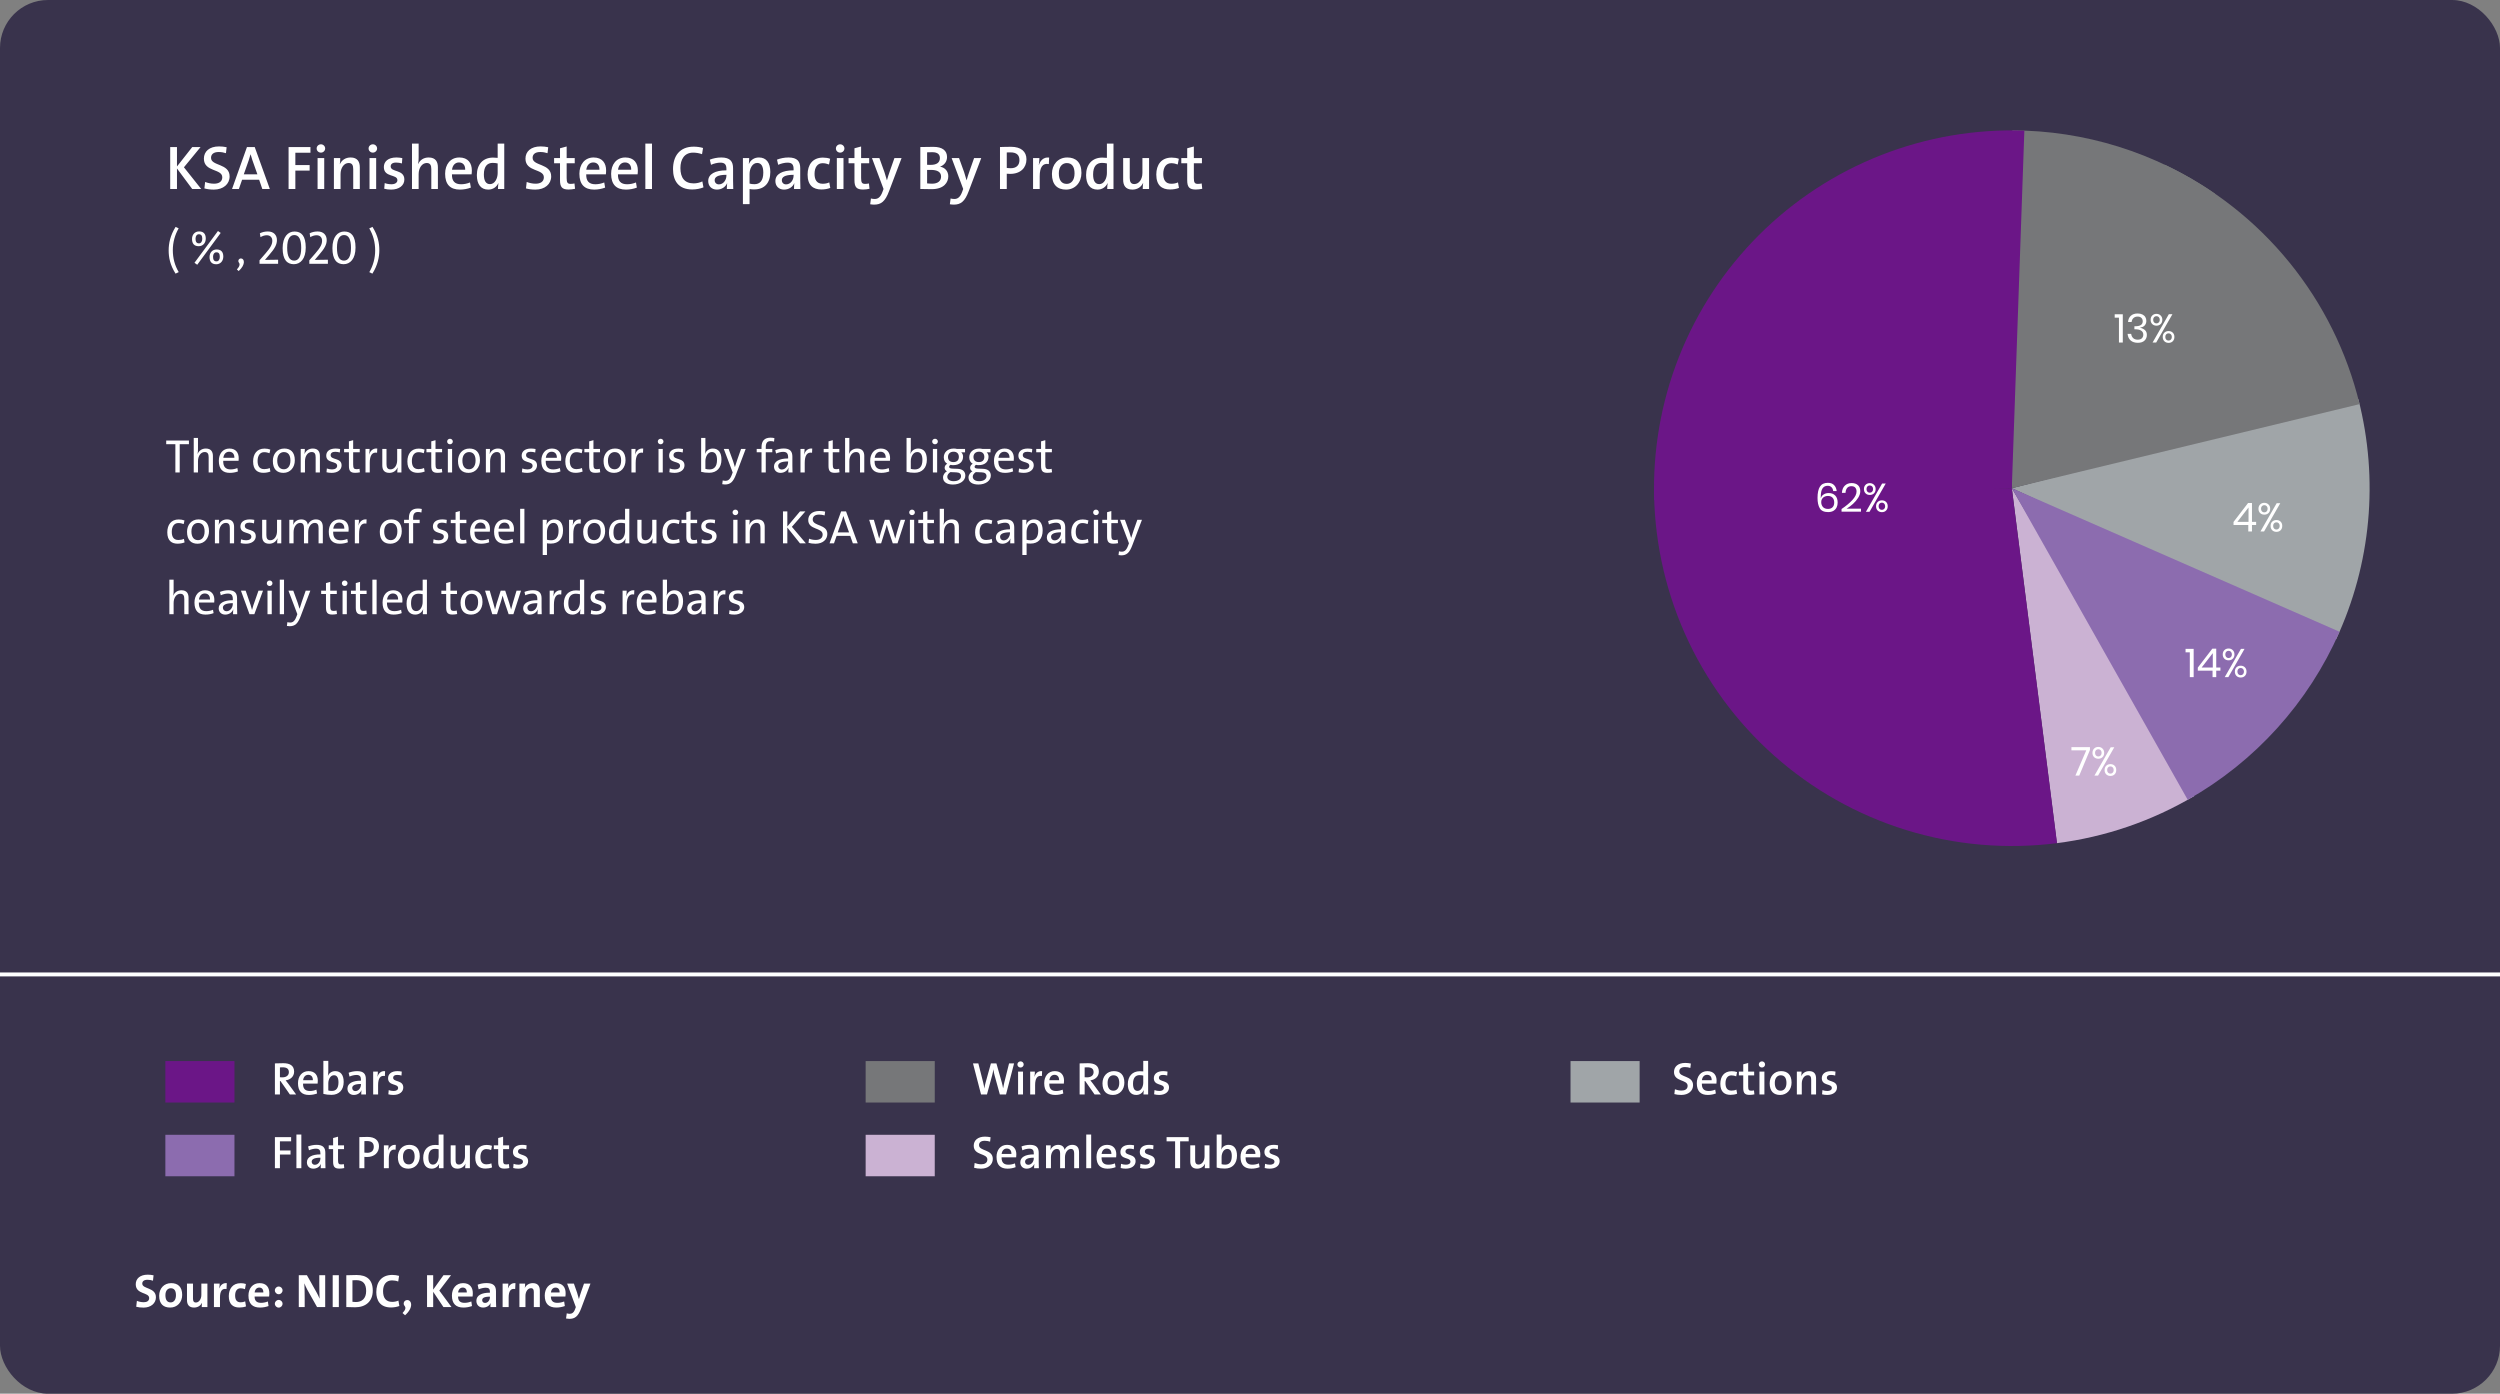 <?xml version="1.0" encoding="UTF-8"?> <svg xmlns="http://www.w3.org/2000/svg" width="635" height="354" viewBox="0 0 635 354" fill="none"><rect x="0" y="0" width="635" height="354" fill="#808080" stroke="none"/><g clip-path="url(#clip0_3882_18102)"><rect width="635" height="354" rx="12.191" fill="#39334C"></rect><path d="M39.604 329.516C39.604 326.948 36.136 327.476 36.136 326.036C36.136 325.46 36.556 325.064 37.468 325.064C37.948 325.064 38.416 325.148 38.86 325.292L39.004 323.924C38.548 323.828 37.984 323.768 37.54 323.768C35.584 323.768 34.48 324.764 34.48 326.204C34.48 328.868 37.888 328.16 37.888 329.708C37.888 330.464 37.264 330.764 36.532 330.764C35.884 330.764 35.284 330.632 34.768 330.416L34.6 331.916C35.14 332.06 35.752 332.132 36.472 332.132C38.344 332.132 39.604 331.016 39.604 329.516ZM46.275 328.904C46.275 326.852 45.183 325.916 43.479 325.916C41.667 325.916 40.431 327.26 40.431 329.12C40.431 331.244 41.535 332.12 43.227 332.12C45.003 332.12 46.275 330.776 46.275 328.904ZM44.691 328.988C44.691 330.2 44.103 330.812 43.347 330.812C42.471 330.812 42.015 330.188 42.015 328.964C42.015 327.74 42.687 327.212 43.371 327.212C44.271 327.212 44.691 327.836 44.691 328.988ZM52.68 332V326.036H51.144V328.916C51.144 329.96 50.544 330.836 49.764 330.836C49.188 330.836 49.02 330.464 49.02 329.852V326.036H47.496V330.224C47.496 331.268 47.928 332.12 49.272 332.12C50.256 332.12 50.94 331.628 51.3 330.932H51.312C51.252 331.244 51.24 331.724 51.24 332H52.68ZM57.604 325.916C56.572 325.82 55.996 326.48 55.708 327.236H55.684C55.756 326.816 55.792 326.336 55.792 326.036H54.34V332H55.876V329.564C55.876 327.908 56.428 327.2 57.532 327.416L57.604 325.916ZM62.483 331.832L62.279 330.548C61.931 330.704 61.523 330.788 61.115 330.788C60.095 330.788 59.723 330.08 59.723 329.06C59.723 327.956 60.191 327.224 61.103 327.224C61.499 327.224 61.895 327.32 62.219 327.452L62.459 326.132C62.075 326 61.607 325.928 61.151 325.928C59.087 325.928 58.115 327.356 58.115 329.216C58.115 331.244 59.147 332.108 60.803 332.108C61.379 332.108 62.015 332.012 62.483 331.832ZM68.411 328.448C68.411 327.032 67.679 325.916 65.939 325.916C64.163 325.916 63.107 327.284 63.107 329.072C63.107 331.172 64.163 332.12 66.047 332.12C66.779 332.12 67.559 331.976 68.207 331.736L68.039 330.572C67.475 330.8 66.875 330.92 66.311 330.92C65.159 330.92 64.667 330.368 64.667 329.312H68.351C68.399 329.048 68.411 328.676 68.411 328.448ZM66.887 328.292H64.679C64.763 327.512 65.219 327.044 65.855 327.044C66.503 327.044 66.911 327.476 66.887 328.292ZM71.767 327.752C71.767 327.224 71.335 326.78 70.795 326.78C70.255 326.78 69.811 327.224 69.811 327.752C69.811 328.292 70.255 328.736 70.795 328.736C71.335 328.736 71.767 328.292 71.767 327.752ZM71.767 331.148C71.767 330.62 71.335 330.176 70.795 330.176C70.255 330.176 69.811 330.62 69.811 331.148C69.811 331.688 70.255 332.132 70.795 332.132C71.335 332.132 71.767 331.688 71.767 331.148ZM82.599 332V323.9H81.099V325.94C81.099 327.068 81.135 329.06 81.183 329.876C80.967 329.348 80.691 328.76 80.403 328.256L77.955 323.9H75.891V332H77.391V329.804C77.391 328.628 77.355 326.66 77.307 325.952C77.487 326.456 77.727 326.948 78.027 327.536L80.535 332H82.599ZM86.064 332V323.9H84.504V332H86.064ZM94.681 327.812C94.681 324.968 93.085 323.852 90.577 323.852C89.581 323.852 88.597 323.888 87.961 323.912V331.988C88.645 332.012 89.377 332.048 90.217 332.048C92.857 332.048 94.681 330.584 94.681 327.812ZM93.001 327.932C93.001 329.852 91.897 330.716 90.373 330.716C90.061 330.716 89.737 330.692 89.521 330.656V325.196C89.773 325.172 90.109 325.16 90.469 325.16C92.317 325.16 93.001 326.192 93.001 327.932ZM101.437 331.724L101.197 330.344C100.777 330.548 100.153 330.68 99.661 330.68C98.029 330.68 97.297 329.696 97.297 327.944C97.297 326.36 98.041 325.22 99.565 325.22C100.105 325.22 100.657 325.316 101.149 325.508L101.365 324.068C100.837 323.912 100.213 323.828 99.637 323.828C96.925 323.828 95.581 325.64 95.581 328.208C95.581 330.224 96.493 332.096 99.325 332.096C100.081 332.096 100.837 331.952 101.437 331.724ZM103.458 330.212C102.618 330.212 102.294 331.136 102.738 331.664C103.122 332.12 103.074 332.636 102.246 333.512L102.882 334.076C105.114 332.12 104.586 330.212 103.458 330.212ZM114.685 332L111.589 327.812L114.565 323.9H112.645L110.029 327.572V323.9H108.469V332H110.029V328.112L112.633 332H114.685ZM120.091 328.448C120.091 327.032 119.359 325.916 117.619 325.916C115.843 325.916 114.787 327.284 114.787 329.072C114.787 331.172 115.843 332.12 117.727 332.12C118.459 332.12 119.239 331.976 119.887 331.736L119.719 330.572C119.155 330.8 118.555 330.92 117.991 330.92C116.839 330.92 116.347 330.368 116.347 329.312H120.031C120.079 329.048 120.091 328.676 120.091 328.448ZM118.567 328.292H116.359C116.443 327.512 116.899 327.044 117.535 327.044C118.183 327.044 118.591 327.476 118.567 328.292ZM126.027 332C125.991 331.508 125.979 330.944 125.979 330.464V328.004C125.979 326.672 125.427 325.904 123.579 325.904C122.775 325.904 121.923 326.072 121.323 326.312L121.575 327.488C122.103 327.26 122.835 327.08 123.375 327.08C124.167 327.08 124.443 327.404 124.443 328.124V328.34C122.355 328.34 120.999 329 120.999 330.416C120.999 331.388 121.623 332.12 122.703 332.12C123.591 332.12 124.323 331.652 124.611 330.98L124.623 330.992C124.575 331.304 124.563 331.652 124.563 332H126.027ZM124.443 329.504C124.443 330.224 123.939 330.944 123.195 330.944C122.751 330.944 122.475 330.632 122.475 330.248C122.475 329.732 122.895 329.348 124.443 329.348V329.504ZM130.928 325.916C129.896 325.82 129.32 326.48 129.032 327.236H129.008C129.08 326.816 129.116 326.336 129.116 326.036H127.664V332H129.2V329.564C129.2 327.908 129.752 327.2 130.856 327.416L130.928 325.916ZM137.114 332V327.812C137.114 326.768 136.682 325.916 135.338 325.916C134.366 325.916 133.67 326.408 133.31 327.104H133.298C133.358 326.792 133.382 326.312 133.382 326.036H131.93V332H133.466V329.12C133.466 328.076 134.078 327.2 134.846 327.2C135.422 327.2 135.59 327.572 135.59 328.184V332H137.114ZM143.669 328.448C143.669 327.032 142.937 325.916 141.197 325.916C139.421 325.916 138.365 327.284 138.365 329.072C138.365 331.172 139.421 332.12 141.305 332.12C142.037 332.12 142.817 331.976 143.465 331.736L143.297 330.572C142.733 330.8 142.133 330.92 141.569 330.92C140.417 330.92 139.925 330.368 139.925 329.312H143.609C143.657 329.048 143.669 328.676 143.669 328.448ZM142.145 328.292H139.937C140.021 327.512 140.477 327.044 141.113 327.044C141.761 327.044 142.169 327.476 142.145 328.292ZM149.98 326.036H148.336L147.628 328.064C147.436 328.616 147.184 329.42 147.052 329.96H147.04C146.908 329.42 146.74 328.832 146.572 328.316L145.768 326.036H144.052L146.26 332L146.068 332.528C145.744 333.464 145.216 333.704 144.712 333.704C144.46 333.704 144.184 333.656 143.956 333.584L143.776 334.904C144.004 334.952 144.364 334.988 144.616 334.988C145.996 334.988 146.836 334.4 147.616 332.336L149.98 326.036Z" fill="white"></path><path d="M522.453 214.162C534.776 212.597 546.647 208.523 557.334 202.19L511.004 124.003L522.453 214.162Z" fill="#CBB2D3"></path><path d="M420.124 123.245C420.016 136.212 422.684 149.053 427.95 160.904C433.215 172.755 440.955 183.342 450.651 191.953C460.347 200.565 471.773 207.002 484.163 210.832C496.552 214.662 509.618 215.796 522.482 214.158L511.004 124.003L420.124 123.245Z" fill="#6B1687"></path><path d="M593.386 162.366C602.263 143.306 604.256 121.758 599.026 101.393L511 123.998L593.386 162.366Z" fill="#A0A5A8"></path><path d="M594.244 160.467C586.348 178.492 572.814 193.467 555.677 203.141L511 123.998L594.244 160.467Z" fill="#8C6CAF"></path><path d="M599.338 102.646C596.15 89.456 590.048 77.147 581.48 66.623C572.913 56.099 562.097 47.627 549.828 41.83L511 124.001L599.338 102.646Z" fill="#767779"></path><path d="M562.617 49.199C547.474 38.749 529.517 33.142 511.118 33.118L511 124.001L562.617 49.199Z" fill="#767779"></path><path d="M514.188 33.174C501.736 32.737 489.327 34.865 477.732 39.426C466.137 43.986 455.604 50.883 446.787 59.686C437.969 68.49 431.057 79.012 426.477 90.6C421.898 102.188 419.751 114.594 420.168 127.046L511 124.001L514.188 33.174Z" fill="#6B1687"></path><path d="M465.634 124.735C465.58 124.307 465.434 123.978 465.196 123.747C464.965 123.509 464.643 123.39 464.229 123.39C463.651 123.39 463.213 123.614 462.915 124.062C462.623 124.511 462.477 125.22 462.477 126.191L462.487 126.568C462.589 126.16 462.823 125.838 463.19 125.6C463.556 125.356 463.987 125.234 464.483 125.234C465.196 125.234 465.753 125.448 466.153 125.875C466.561 126.303 466.764 126.9 466.764 127.668C466.764 128.116 466.676 128.523 466.5 128.89C466.323 129.25 466.052 129.538 465.685 129.756C465.325 129.966 464.877 130.071 464.341 130.071C463.315 130.071 462.609 129.749 462.222 129.104C461.842 128.459 461.652 127.583 461.652 126.476C461.652 125.2 461.856 124.242 462.263 123.604C462.677 122.959 463.349 122.637 464.279 122.637C464.965 122.637 465.491 122.83 465.858 123.217C466.231 123.604 466.452 124.11 466.52 124.735H465.634ZM462.589 127.515C462.589 128.011 462.731 128.428 463.017 128.768C463.309 129.1 463.743 129.267 464.32 129.267C464.795 129.267 465.176 129.128 465.461 128.849C465.746 128.564 465.889 128.167 465.889 127.658C465.889 127.108 465.746 126.69 465.461 126.405C465.176 126.113 464.782 125.967 464.279 125.967C463.994 125.967 463.723 126.025 463.465 126.14C463.207 126.255 462.996 126.432 462.833 126.67C462.67 126.9 462.589 127.182 462.589 127.515ZM467.753 129.287C468.908 128.513 469.831 127.746 470.524 126.985C471.216 126.218 471.562 125.505 471.562 124.847C471.562 124.439 471.457 124.113 471.247 123.869C471.043 123.618 470.71 123.492 470.249 123.492C469.773 123.492 469.413 123.645 469.169 123.95C468.925 124.249 468.789 124.663 468.762 125.193H467.845C467.893 124.392 468.14 123.777 468.588 123.349C469.037 122.915 469.614 122.698 470.32 122.698C470.992 122.698 471.525 122.878 471.919 123.237C472.313 123.597 472.51 124.107 472.51 124.765C472.51 125.308 472.333 125.862 471.98 126.425C471.634 126.982 471.196 127.501 470.666 127.983C470.143 128.459 469.604 128.863 469.047 129.195H472.693V129.959H467.753V129.287ZM474.927 122.718C475.355 122.718 475.708 122.857 475.986 123.136C476.272 123.407 476.414 123.77 476.414 124.225C476.414 124.68 476.275 125.044 475.997 125.315C475.718 125.587 475.362 125.722 474.927 125.722C474.493 125.722 474.136 125.587 473.858 125.315C473.579 125.044 473.44 124.68 473.44 124.225C473.44 123.77 473.579 123.407 473.858 123.136C474.136 122.857 474.493 122.718 474.927 122.718ZM478.981 122.81L474.856 130H473.939L478.064 122.81H478.981ZM474.092 124.225C474.092 124.497 474.167 124.718 474.316 124.887C474.472 125.057 474.673 125.142 474.917 125.142C475.168 125.142 475.372 125.057 475.528 124.887C475.684 124.718 475.762 124.497 475.762 124.225C475.762 123.954 475.684 123.733 475.528 123.563C475.372 123.394 475.168 123.309 474.917 123.309C474.673 123.309 474.472 123.394 474.316 123.563C474.167 123.733 474.092 123.954 474.092 124.225ZM478.003 127.087C478.437 127.087 478.79 127.223 479.062 127.495C479.34 127.766 479.48 128.129 479.48 128.584C479.48 129.039 479.34 129.406 479.062 129.684C478.79 129.956 478.437 130.092 478.003 130.092C477.575 130.092 477.219 129.956 476.934 129.684C476.655 129.406 476.516 129.039 476.516 128.584C476.516 128.129 476.655 127.766 476.934 127.495C477.212 127.223 477.568 127.087 478.003 127.087ZM477.168 128.584C477.168 128.856 477.242 129.077 477.392 129.246C477.548 129.416 477.752 129.501 478.003 129.501C478.247 129.501 478.444 129.416 478.594 129.246C478.75 129.077 478.828 128.856 478.828 128.584C478.828 128.313 478.75 128.092 478.594 127.922C478.444 127.753 478.247 127.668 478.003 127.668C477.752 127.668 477.548 127.753 477.392 127.922C477.242 128.092 477.168 128.313 477.168 128.584Z" fill="white"></path><path d="M567.316 133.35V132.576L571.003 127.769H572.001V132.546H573.06V133.35H572.001V135H571.064V133.35H567.316ZM571.125 128.899L568.293 132.546H571.125V128.899ZM575.139 127.718C575.566 127.718 575.919 127.857 576.198 128.136C576.483 128.407 576.626 128.77 576.626 129.225C576.626 129.68 576.486 130.044 576.208 130.315C575.93 130.587 575.573 130.722 575.139 130.722C574.704 130.722 574.348 130.587 574.069 130.315C573.791 130.044 573.652 129.68 573.652 129.225C573.652 128.77 573.791 128.407 574.069 128.136C574.348 127.857 574.704 127.718 575.139 127.718ZM579.192 127.81L575.067 135H574.151L578.276 127.81H579.192ZM574.304 129.225C574.304 129.497 574.378 129.718 574.528 129.887C574.684 130.057 574.884 130.142 575.128 130.142C575.38 130.142 575.583 130.057 575.74 129.887C575.896 129.718 575.974 129.497 575.974 129.225C575.974 128.954 575.896 128.733 575.74 128.563C575.583 128.394 575.38 128.309 575.128 128.309C574.884 128.309 574.684 128.394 574.528 128.563C574.378 128.733 574.304 128.954 574.304 129.225ZM578.214 132.087C578.649 132.087 579.002 132.223 579.274 132.495C579.552 132.766 579.691 133.129 579.691 133.584C579.691 134.039 579.552 134.406 579.274 134.684C579.002 134.956 578.649 135.092 578.214 135.092C577.787 135.092 577.43 134.956 577.145 134.684C576.867 134.406 576.727 134.039 576.727 133.584C576.727 133.129 576.867 132.766 577.145 132.495C577.423 132.223 577.78 132.087 578.214 132.087ZM577.379 133.584C577.379 133.856 577.454 134.077 577.603 134.246C577.759 134.416 577.963 134.501 578.214 134.501C578.459 134.501 578.656 134.416 578.805 134.246C578.961 134.077 579.039 133.856 579.039 133.584C579.039 133.313 578.961 133.092 578.805 132.922C578.656 132.753 578.459 132.668 578.214 132.668C577.963 132.668 577.759 132.753 577.603 132.922C577.454 133.092 577.379 133.313 577.379 133.584Z" fill="white"></path><path d="M555.132 165.686V164.82H557.19V172H556.212V165.686H555.132ZM558.24 170.35V169.576L561.927 164.769H562.925V169.546H563.984V170.35H562.925V172H561.988V170.35H558.24ZM562.049 165.899L559.218 169.546H562.049V165.899ZM566.063 164.718C566.49 164.718 566.844 164.857 567.122 165.136C567.407 165.407 567.55 165.77 567.55 166.225C567.55 166.68 567.41 167.044 567.132 167.315C566.854 167.587 566.497 167.722 566.063 167.722C565.628 167.722 565.272 167.587 564.993 167.315C564.715 167.044 564.576 166.68 564.576 166.225C564.576 165.77 564.715 165.407 564.993 165.136C565.272 164.857 565.628 164.718 566.063 164.718ZM570.116 164.81L565.991 172H565.075L569.2 164.81H570.116ZM565.228 166.225C565.228 166.497 565.302 166.718 565.452 166.887C565.608 167.057 565.808 167.142 566.053 167.142C566.304 167.142 566.507 167.057 566.664 166.887C566.82 166.718 566.898 166.497 566.898 166.225C566.898 165.954 566.82 165.733 566.664 165.563C566.507 165.394 566.304 165.309 566.053 165.309C565.808 165.309 565.608 165.394 565.452 165.563C565.302 165.733 565.228 165.954 565.228 166.225ZM569.138 169.087C569.573 169.087 569.926 169.223 570.198 169.495C570.476 169.766 570.615 170.129 570.615 170.584C570.615 171.039 570.476 171.406 570.198 171.684C569.926 171.956 569.573 172.092 569.138 172.092C568.711 172.092 568.354 171.956 568.069 171.684C567.791 171.406 567.652 171.039 567.652 170.584C567.652 170.129 567.791 169.766 568.069 169.495C568.347 169.223 568.704 169.087 569.138 169.087ZM568.303 170.584C568.303 170.856 568.378 171.077 568.527 171.246C568.684 171.416 568.887 171.501 569.138 171.501C569.383 171.501 569.58 171.416 569.729 171.246C569.885 171.077 569.963 170.856 569.963 170.584C569.963 170.313 569.885 170.092 569.729 169.922C569.58 169.753 569.383 169.668 569.138 169.668C568.887 169.668 568.684 169.753 568.527 169.922C568.378 170.092 568.303 170.313 568.303 170.584Z" fill="white"></path><path d="M530.848 190.492L528.129 197H527.151L529.911 190.584H526.143V189.779H530.848V190.492ZM532.975 189.718C533.403 189.718 533.756 189.857 534.034 190.136C534.319 190.407 534.462 190.77 534.462 191.225C534.462 191.68 534.323 192.044 534.044 192.315C533.766 192.587 533.41 192.722 532.975 192.722C532.54 192.722 532.184 192.587 531.906 192.315C531.627 192.044 531.488 191.68 531.488 191.225C531.488 190.77 531.627 190.407 531.906 190.136C532.184 189.857 532.54 189.718 532.975 189.718ZM537.028 189.81L532.904 197H531.987L536.112 189.81H537.028ZM532.14 191.225C532.14 191.497 532.215 191.718 532.364 191.887C532.52 192.057 532.72 192.142 532.965 192.142C533.216 192.142 533.42 192.057 533.576 191.887C533.732 191.718 533.81 191.497 533.81 191.225C533.81 190.954 533.732 190.733 533.576 190.563C533.42 190.394 533.216 190.309 532.965 190.309C532.72 190.309 532.52 190.394 532.364 190.563C532.215 190.733 532.14 190.954 532.14 191.225ZM536.051 194.087C536.485 194.087 536.838 194.223 537.11 194.495C537.388 194.766 537.527 195.129 537.527 195.584C537.527 196.039 537.388 196.406 537.11 196.684C536.838 196.956 536.485 197.092 536.051 197.092C535.623 197.092 535.267 196.956 534.981 196.684C534.703 196.406 534.564 196.039 534.564 195.584C534.564 195.129 534.703 194.766 534.981 194.495C535.26 194.223 535.616 194.087 536.051 194.087ZM535.216 195.584C535.216 195.856 535.29 196.077 535.44 196.246C535.596 196.416 535.8 196.501 536.051 196.501C536.295 196.501 536.492 196.416 536.641 196.246C536.798 196.077 536.876 195.856 536.876 195.584C536.876 195.313 536.798 195.092 536.641 194.922C536.492 194.753 536.295 194.668 536.051 194.668C535.8 194.668 535.596 194.753 535.44 194.922C535.29 195.092 535.216 195.313 535.216 195.584Z" fill="white"></path><path d="M537.132 80.686V79.82H539.19V87H538.212V80.686H537.132ZM542.969 79.626C543.431 79.626 543.828 79.708 544.161 79.871C544.494 80.034 544.745 80.258 544.915 80.543C545.084 80.828 545.169 81.151 545.169 81.51C545.169 81.959 545.037 82.335 544.772 82.641C544.514 82.947 544.134 83.13 543.631 83.191V83.252C544.154 83.388 544.561 83.598 544.853 83.883C545.152 84.169 545.302 84.562 545.302 85.065C545.302 85.656 545.105 86.138 544.711 86.511C544.317 86.885 543.75 87.071 543.01 87.071C542.27 87.071 541.669 86.881 541.207 86.501C540.752 86.114 540.484 85.55 540.403 84.81H541.319C541.38 85.258 541.55 85.615 541.829 85.88C542.114 86.144 542.497 86.277 542.979 86.277C543.434 86.277 543.784 86.162 544.028 85.931C544.273 85.693 544.395 85.387 544.395 85.014C544.395 84.566 544.219 84.226 543.866 83.996C543.519 83.758 543.024 83.639 542.379 83.639H542.134V82.865H542.379C543.628 82.865 544.253 82.448 544.253 81.612C544.253 81.246 544.137 80.954 543.906 80.737C543.675 80.519 543.356 80.411 542.949 80.411C542.542 80.411 542.199 80.529 541.92 80.767C541.642 80.998 541.479 81.341 541.431 81.796H540.525C540.572 81.117 540.807 80.587 541.228 80.207C541.655 79.82 542.236 79.626 542.969 79.626ZM547.744 79.718C548.172 79.718 548.525 79.857 548.804 80.136C549.089 80.407 549.231 80.77 549.231 81.225C549.231 81.68 549.092 82.043 548.814 82.315C548.535 82.587 548.179 82.722 547.744 82.722C547.31 82.722 546.953 82.587 546.675 82.315C546.397 82.043 546.258 81.68 546.258 81.225C546.258 80.77 546.397 80.407 546.675 80.136C546.953 79.857 547.31 79.718 547.744 79.718ZM551.798 79.81L547.673 87H546.757L550.881 79.81H551.798ZM546.909 81.225C546.909 81.497 546.984 81.718 547.133 81.887C547.29 82.057 547.49 82.142 547.734 82.142C547.986 82.142 548.189 82.057 548.345 81.887C548.502 81.718 548.58 81.497 548.58 81.225C548.58 80.954 548.502 80.733 548.345 80.563C548.189 80.394 547.986 80.309 547.734 80.309C547.49 80.309 547.29 80.394 547.133 80.563C546.984 80.733 546.909 80.954 546.909 81.225ZM550.82 84.087C551.255 84.087 551.608 84.223 551.879 84.495C552.158 84.766 552.297 85.129 552.297 85.584C552.297 86.039 552.158 86.406 551.879 86.684C551.608 86.956 551.255 87.092 550.82 87.092C550.392 87.092 550.036 86.956 549.751 86.684C549.472 86.406 549.333 86.039 549.333 85.584C549.333 85.129 549.472 84.766 549.751 84.495C550.029 84.223 550.386 84.087 550.82 84.087ZM549.985 85.584C549.985 85.856 550.06 86.077 550.209 86.246C550.365 86.416 550.569 86.501 550.82 86.501C551.065 86.501 551.262 86.416 551.411 86.246C551.567 86.077 551.645 85.856 551.645 85.584C551.645 85.313 551.567 85.092 551.411 84.922C551.262 84.753 551.065 84.668 550.82 84.668C550.569 84.668 550.365 84.753 550.209 84.922C550.06 85.092 549.985 85.313 549.985 85.584Z" fill="white"></path><path d="M51.106 48L46.719 42.492L50.948 37.348H48.833L44.951 42.287V37.348H43.231V48H44.951V42.792L48.818 48H51.106ZM58.321 44.812C58.321 41.451 53.603 42.224 53.603 40.094C53.603 39.21 54.218 38.61 55.56 38.61C56.191 38.61 56.822 38.721 57.39 38.91L57.564 37.395C56.98 37.269 56.238 37.19 55.639 37.19C53.177 37.19 51.788 38.468 51.788 40.299C51.788 43.739 56.459 42.792 56.459 45.033C56.459 46.201 55.496 46.659 54.376 46.659C53.571 46.659 52.798 46.485 52.103 46.217L51.914 47.858C52.593 48.047 53.398 48.158 54.313 48.158C56.727 48.158 58.321 46.753 58.321 44.812ZM68.534 48L64.7 37.348H62.727L58.939 48H60.675L61.496 45.649H65.82L66.625 48H68.534ZM65.378 44.276H61.922L63.2 40.646C63.374 40.141 63.516 39.652 63.626 39.21H63.658C63.769 39.652 63.926 40.141 64.1 40.662L65.378 44.276ZM78.854 38.8V37.348H73.299V48H75.019V43.329H78.648V41.924H75.019V38.8H78.854ZM82.591 37.711C82.591 37.127 82.101 36.653 81.517 36.653C80.918 36.653 80.429 37.127 80.429 37.711C80.429 38.31 80.918 38.768 81.517 38.768C82.101 38.768 82.591 38.294 82.591 37.711ZM82.354 48V40.157H80.665V48H82.354ZM91.392 48V42.508C91.392 41.135 90.839 39.999 89.056 39.999C87.731 39.999 86.784 40.693 86.326 41.703H86.31C86.389 41.261 86.421 40.583 86.421 40.157H84.811V48H86.5V44.228C86.5 42.65 87.368 41.403 88.551 41.403C89.451 41.403 89.719 41.987 89.719 42.966V48H91.392ZM95.783 37.711C95.783 37.127 95.294 36.653 94.71 36.653C94.11 36.653 93.621 37.127 93.621 37.711C93.621 38.31 94.11 38.768 94.71 38.768C95.294 38.768 95.783 38.294 95.783 37.711ZM95.546 48V40.157H93.858V48H95.546ZM102.706 45.601C102.706 42.966 99.234 43.818 99.234 42.271C99.234 41.672 99.676 41.293 100.607 41.293C101.112 41.293 101.633 41.372 102.09 41.514L102.185 40.157C101.728 40.062 101.175 39.999 100.702 39.999C98.54 39.999 97.498 41.056 97.498 42.429C97.498 45.144 100.938 44.165 100.938 45.775C100.938 46.406 100.323 46.801 99.439 46.801C98.84 46.801 98.208 46.69 97.719 46.501L97.593 47.937C98.082 48.079 98.729 48.158 99.329 48.158C101.412 48.158 102.706 47.085 102.706 45.601ZM111.226 48V42.508C111.226 41.135 110.674 39.999 108.891 39.999C107.612 39.999 106.681 40.646 106.224 41.64L106.192 41.624C106.303 41.182 106.334 40.535 106.334 40.046V36.48H104.645V48H106.334V44.228C106.334 42.65 107.202 41.403 108.386 41.403C109.285 41.403 109.553 41.987 109.553 42.966V48H111.226ZM119.847 43.266C119.847 41.482 118.916 39.999 116.675 39.999C114.402 39.999 113.061 41.782 113.061 44.134C113.061 46.895 114.402 48.158 116.817 48.158C117.795 48.158 118.774 47.968 119.594 47.653L119.373 46.343C118.663 46.643 117.874 46.801 117.117 46.801C115.507 46.801 114.749 45.98 114.797 44.276H119.784C119.831 43.944 119.847 43.518 119.847 43.266ZM118.158 43.108H114.812C114.954 41.956 115.633 41.261 116.58 41.261C117.574 41.261 118.19 41.94 118.158 43.108ZM128.08 48V36.48H126.408V40.094C125.982 40.062 125.603 40.03 125.224 40.03C122.683 40.03 121.121 41.766 121.121 44.465C121.121 46.737 122.084 48.158 124.009 48.158C125.224 48.158 126.139 47.495 126.565 46.532H126.597C126.518 46.974 126.487 47.59 126.487 48H128.08ZM126.408 43.944C126.408 45.286 125.713 46.769 124.467 46.769C123.393 46.769 122.904 45.885 122.904 44.307C122.904 42.193 123.82 41.372 125.161 41.372C125.571 41.372 125.982 41.419 126.408 41.514V43.944ZM140.002 44.812C140.002 41.451 135.283 42.224 135.283 40.094C135.283 39.21 135.899 38.61 137.24 38.61C137.871 38.61 138.503 38.721 139.071 38.91L139.244 37.395C138.66 37.269 137.919 37.19 137.319 37.19C134.857 37.19 133.468 38.468 133.468 40.299C133.468 43.739 138.14 42.792 138.14 45.033C138.14 46.201 137.177 46.659 136.057 46.659C135.252 46.659 134.478 46.485 133.784 46.217L133.595 47.858C134.273 48.047 135.078 48.158 135.993 48.158C138.408 48.158 140.002 46.753 140.002 44.812ZM146.061 47.953L145.919 46.596C145.635 46.659 145.303 46.706 144.956 46.706C144.167 46.706 143.93 46.39 143.93 45.222V41.467H145.982V40.157H143.93V37.206L142.242 37.663V40.157H140.742V41.467H142.242V45.743C142.242 47.495 142.747 48.142 144.42 48.142C144.94 48.142 145.587 48.063 146.061 47.953ZM153.952 43.266C153.952 41.482 153.021 39.999 150.78 39.999C148.508 39.999 147.166 41.782 147.166 44.134C147.166 46.895 148.508 48.158 150.922 48.158C151.901 48.158 152.879 47.968 153.7 47.653L153.479 46.343C152.769 46.643 151.979 46.801 151.222 46.801C149.612 46.801 148.855 45.98 148.902 44.276H153.889C153.936 43.944 153.952 43.518 153.952 43.266ZM152.264 43.108H148.918C149.06 41.956 149.739 41.261 150.685 41.261C151.68 41.261 152.295 41.94 152.264 43.108ZM162.012 43.266C162.012 41.482 161.081 39.999 158.84 39.999C156.568 39.999 155.226 41.782 155.226 44.134C155.226 46.895 156.568 48.158 158.982 48.158C159.961 48.158 160.939 47.968 161.76 47.653L161.539 46.343C160.829 46.643 160.04 46.801 159.282 46.801C157.672 46.801 156.915 45.98 156.962 44.276H161.949C161.997 43.944 162.012 43.518 162.012 43.266ZM160.324 43.108H156.978C157.12 41.956 157.799 41.261 158.746 41.261C159.74 41.261 160.355 41.94 160.324 43.108ZM165.606 48V36.48H163.918V48H165.606ZM178.681 47.59L178.397 46.075C177.797 46.39 176.929 46.58 176.203 46.58C173.883 46.58 172.826 45.159 172.826 42.682C172.826 40.472 173.836 38.768 176.061 38.768C176.834 38.768 177.608 38.91 178.318 39.163L178.57 37.584C177.844 37.363 176.992 37.253 176.203 37.253C172.621 37.253 170.948 39.652 170.948 42.966C170.948 45.822 172.258 48.126 175.824 48.126C176.85 48.126 177.876 47.921 178.681 47.59ZM186.246 48C186.215 47.337 186.199 46.532 186.199 45.854V42.745C186.199 41.04 185.489 39.999 183.201 39.999C182.159 39.999 181.086 40.236 180.297 40.551L180.597 41.861C181.291 41.545 182.238 41.309 182.964 41.309C184.116 41.309 184.51 41.83 184.51 42.934V43.266C181.638 43.266 179.887 44.212 179.887 45.98C179.887 47.258 180.739 48.158 182.08 48.158C183.327 48.158 184.305 47.463 184.684 46.532L184.7 46.548C184.637 46.974 184.621 47.495 184.621 48H186.246ZM184.51 44.607C184.51 45.727 183.737 46.832 182.601 46.832C181.938 46.832 181.528 46.374 181.528 45.775C181.528 45.033 182.175 44.402 184.51 44.402V44.607ZM195.659 43.692C195.659 41.325 194.633 39.999 192.771 39.999C191.572 39.999 190.672 40.63 190.23 41.624H190.199C190.262 41.198 190.293 40.567 190.293 40.157H188.699V51.851H190.388V48.016C190.798 48.095 191.13 48.111 191.572 48.111C194.191 48.111 195.659 46.453 195.659 43.692ZM193.876 43.849C193.876 45.964 192.96 46.785 191.619 46.785C191.145 46.785 190.751 46.737 190.388 46.627V44.212C190.388 42.871 191.067 41.388 192.329 41.388C193.386 41.388 193.876 42.271 193.876 43.849ZM203.307 48C203.275 47.337 203.259 46.532 203.259 45.854V42.745C203.259 41.04 202.549 39.999 200.261 39.999C199.219 39.999 198.146 40.236 197.357 40.551L197.657 41.861C198.351 41.545 199.298 41.309 200.024 41.309C201.176 41.309 201.571 41.83 201.571 42.934V43.266C198.699 43.266 196.947 44.212 196.947 45.98C196.947 47.258 197.799 48.158 199.141 48.158C200.387 48.158 201.366 47.463 201.744 46.532L201.76 46.548C201.697 46.974 201.681 47.495 201.681 48H203.307ZM201.571 44.607C201.571 45.727 200.798 46.832 199.661 46.832C198.999 46.832 198.588 46.374 198.588 45.775C198.588 45.033 199.235 44.402 201.571 44.402V44.607ZM210.889 47.732L210.636 46.327C210.147 46.564 209.563 46.674 208.948 46.674C207.401 46.674 206.896 45.586 206.896 44.149C206.896 42.54 207.606 41.451 208.932 41.451C209.516 41.451 210.1 41.593 210.573 41.782L210.857 40.33C210.336 40.125 209.689 40.03 209.027 40.03C206.407 40.03 205.129 41.845 205.129 44.339C205.129 47.132 206.596 48.126 208.616 48.126C209.405 48.126 210.242 48 210.889 47.732ZM214.482 37.711C214.482 37.127 213.992 36.653 213.408 36.653C212.809 36.653 212.32 37.127 212.32 37.711C212.32 38.31 212.809 38.768 213.408 38.768C213.992 38.768 214.482 38.294 214.482 37.711ZM214.245 48V40.157H212.556V48H214.245ZM220.852 47.953L220.71 46.596C220.426 46.659 220.095 46.706 219.748 46.706C218.959 46.706 218.722 46.39 218.722 45.222V41.467H220.774V40.157H218.722V37.206L217.033 37.663V40.157H215.534V41.467H217.033V45.743C217.033 47.495 217.538 48.142 219.211 48.142C219.732 48.142 220.379 48.063 220.852 47.953ZM228.996 40.157H227.181L226.061 43.344C225.777 44.149 225.446 45.159 225.288 45.791H225.272C225.098 45.128 224.893 44.449 224.656 43.739L223.362 40.157H221.484L224.42 48L224.136 48.773C223.615 50.178 222.921 50.541 222.179 50.541C221.863 50.541 221.484 50.493 221.216 50.414L221.027 51.882C221.295 51.929 221.721 51.977 222.021 51.977C223.804 51.977 224.846 51.172 225.824 48.552L228.996 40.157ZM240.864 44.781C240.864 43.518 240.043 42.556 238.812 42.35V42.319C239.917 41.908 240.548 40.977 240.548 39.888C240.548 38.247 239.349 37.3 237.076 37.3C235.782 37.3 234.599 37.332 233.762 37.348V48C234.946 48.016 235.924 48.047 236.65 48.047C239.791 48.047 240.864 46.311 240.864 44.781ZM238.733 40.157C238.733 41.23 237.992 41.877 236.398 41.877C236.035 41.877 235.767 41.877 235.483 41.861V38.689C235.861 38.673 236.319 38.657 236.777 38.657C238.244 38.657 238.733 39.289 238.733 40.157ZM239.033 44.844C239.033 45.885 238.307 46.659 236.745 46.659C236.335 46.659 235.751 46.611 235.483 46.58V43.171C235.719 43.155 236.272 43.155 236.429 43.155C238.023 43.155 239.033 43.644 239.033 44.844ZM249.232 40.157H247.417L246.296 43.344C246.012 44.149 245.681 45.159 245.523 45.791H245.507C245.334 45.128 245.128 44.449 244.892 43.739L243.598 40.157H241.72L244.655 48L244.371 48.773C243.85 50.178 243.156 50.541 242.414 50.541C242.098 50.541 241.72 50.493 241.451 50.414L241.262 51.882C241.53 51.929 241.956 51.977 242.256 51.977C244.039 51.977 245.081 51.172 246.059 48.552L249.232 40.157ZM260.72 40.472C260.72 38.484 259.332 37.285 256.807 37.285C255.434 37.285 253.998 37.348 253.998 37.348V48H255.718V44.118C255.718 44.118 256.128 44.165 256.601 44.165C259.221 44.165 260.72 42.603 260.72 40.472ZM258.937 40.678C258.937 41.924 258.195 42.729 256.728 42.729C256.175 42.729 255.718 42.65 255.718 42.65V38.721C255.718 38.721 256.175 38.705 256.665 38.705C258.227 38.705 258.937 39.399 258.937 40.678ZM266.484 40.015C265.017 39.857 264.227 40.835 263.88 41.893H263.849C263.959 41.293 264.006 40.599 264.006 40.157H262.397V48H264.085V44.812C264.085 42.461 264.843 41.372 266.405 41.672L266.484 40.015ZM274.686 43.928C274.686 41.167 273.203 39.999 271.088 39.999C268.721 39.999 267.19 41.814 267.19 44.181C267.19 46.943 268.595 48.158 270.772 48.158C273.108 48.158 274.686 46.343 274.686 43.928ZM272.934 44.039C272.934 45.854 272.035 46.706 270.946 46.706C269.636 46.706 268.942 45.775 268.942 44.007C268.942 42.208 269.936 41.419 270.962 41.419C272.287 41.419 272.934 42.366 272.934 44.039ZM282.827 48V36.48H281.154V40.094C280.728 40.062 280.349 40.03 279.97 40.03C277.429 40.03 275.867 41.766 275.867 44.465C275.867 46.737 276.83 48.158 278.755 48.158C279.97 48.158 280.885 47.495 281.312 46.532H281.343C281.264 46.974 281.233 47.59 281.233 48H282.827ZM281.154 43.944C281.154 45.286 280.459 46.769 279.213 46.769C278.14 46.769 277.65 45.885 277.65 44.307C277.65 42.193 278.566 41.372 279.907 41.372C280.317 41.372 280.728 41.419 281.154 41.514V43.944ZM291.864 48V40.157H290.175V43.928C290.175 45.507 289.307 46.753 288.123 46.753C287.224 46.753 286.956 46.169 286.956 45.191V40.157H285.283V45.649C285.283 47.022 285.835 48.158 287.618 48.158C288.944 48.158 289.891 47.463 290.349 46.453H290.364C290.285 46.895 290.254 47.574 290.254 48H291.864ZM299.458 47.732L299.206 46.327C298.716 46.564 298.133 46.674 297.517 46.674C295.971 46.674 295.466 45.586 295.466 44.149C295.466 42.54 296.176 41.451 297.501 41.451C298.085 41.451 298.669 41.593 299.143 41.782L299.427 40.33C298.906 40.125 298.259 40.03 297.596 40.03C294.976 40.03 293.698 41.845 293.698 44.339C293.698 47.132 295.166 48.126 297.186 48.126C297.975 48.126 298.811 48 299.458 47.732ZM305.369 47.953L305.227 46.596C304.943 46.659 304.611 46.706 304.264 46.706C303.475 46.706 303.238 46.39 303.238 45.222V41.467H305.29V40.157H303.238V37.206L301.55 37.663V40.157H300.05V41.467H301.55V45.743C301.55 47.495 302.055 48.142 303.727 48.142C304.248 48.142 304.895 48.063 305.369 47.953Z" fill="white"></path><path d="M45.396 69.112C44.388 67.42 43.896 65.584 43.896 63.532C43.896 61.576 44.412 59.668 45.384 58L44.604 57.628C43.248 59.776 42.84 61.84 42.84 63.592C42.84 65.356 43.176 67.264 44.592 69.508L45.396 69.112ZM56.718 65.164C56.718 64 56.154 63.364 55.026 63.364C53.934 63.364 53.226 64.18 53.226 65.284C53.226 66.424 53.754 67.12 54.918 67.12C55.998 67.12 56.718 66.304 56.718 65.164ZM56.058 59.164L55.362 58.672L49.398 66.748L50.094 67.252L56.058 59.164ZM52.266 60.592C52.266 59.416 51.702 58.78 50.574 58.78C49.482 58.78 48.774 59.596 48.774 60.7C48.774 61.852 49.302 62.536 50.466 62.536C51.546 62.536 52.266 61.732 52.266 60.592ZM55.83 65.248C55.83 65.944 55.482 66.388 55.002 66.388C54.39 66.388 54.114 66.016 54.114 65.212C54.114 64.528 54.462 64.084 54.966 64.084C55.566 64.084 55.83 64.456 55.83 65.248ZM51.378 60.664C51.378 61.36 51.03 61.816 50.55 61.816C49.938 61.816 49.662 61.432 49.662 60.628C49.662 59.944 50.01 59.5 50.514 59.5C51.114 59.5 51.378 59.872 51.378 60.664ZM61.203 65.644C60.627 65.644 60.351 66.292 60.687 66.712C60.963 67.06 60.939 67.612 60.171 68.44L60.627 68.848C62.487 67.156 62.091 65.644 61.203 65.644ZM70.639 67V65.968C69.271 65.968 68.023 65.98 67.303 66.016V66.004L68.371 64.756C69.823 63.112 70.339 62.092 70.339 60.976C70.339 59.74 69.547 58.792 68.035 58.792C67.207 58.792 66.559 58.984 66.007 59.26L66.163 60.244C66.619 59.956 67.219 59.752 67.747 59.752C68.707 59.752 69.163 60.376 69.163 61.144C69.163 61.996 68.815 62.8 67.447 64.36L65.923 66.112V67H70.639ZM77.659 62.872C77.659 59.932 76.555 58.804 74.815 58.804C73.147 58.804 71.791 60.136 71.791 63.028C71.791 65.968 72.907 67.108 74.635 67.108C76.303 67.108 77.659 65.764 77.659 62.872ZM76.507 62.968C76.507 65.32 75.739 66.196 74.719 66.196C73.555 66.196 72.943 65.176 72.943 62.932C72.943 60.58 73.723 59.704 74.743 59.704C75.907 59.704 76.507 60.724 76.507 62.968ZM83.284 67V65.968C81.916 65.968 80.668 65.98 79.948 66.016V66.004L81.016 64.756C82.468 63.112 82.984 62.092 82.984 60.976C82.984 59.74 82.192 58.792 80.68 58.792C79.852 58.792 79.204 58.984 78.652 59.26L78.808 60.244C79.264 59.956 79.864 59.752 80.392 59.752C81.352 59.752 81.808 60.376 81.808 61.144C81.808 61.996 81.46 62.8 80.092 64.36L78.568 66.112V67H83.284ZM90.303 62.872C90.303 59.932 89.199 58.804 87.459 58.804C85.791 58.804 84.435 60.136 84.435 63.028C84.435 65.968 85.551 67.108 87.279 67.108C88.947 67.108 90.303 65.764 90.303 62.872ZM89.151 62.968C89.151 65.32 88.383 66.196 87.363 66.196C86.199 66.196 85.587 65.176 85.587 62.932C85.587 60.58 86.367 59.704 87.387 59.704C88.551 59.704 89.151 60.724 89.151 62.968ZM96.348 63.532C96.348 61.768 96.012 59.86 94.608 57.628L93.792 58.012C94.8 59.716 95.292 61.552 95.292 63.604C95.292 65.548 94.788 67.456 93.804 69.124L94.584 69.508C95.952 67.348 96.348 65.284 96.348 63.532Z" fill="white"></path><path d="M47.988 112.824V111.9H42.216V112.824H44.544V120H45.648V112.824H47.988ZM54.08 120V115.836C54.08 114.78 53.648 113.928 52.279 113.928C51.283 113.928 50.551 114.456 50.203 115.272L50.179 115.26C50.264 114.936 50.288 114.456 50.288 114.072V111.24H49.208V120H50.288V117.144C50.288 115.824 50.995 114.816 51.98 114.816C52.772 114.816 52.999 115.32 52.999 116.16V120H54.08ZM60.634 116.376C60.634 115.044 59.938 113.928 58.27 113.928C56.578 113.928 55.582 115.272 55.582 117.048C55.582 119.148 56.566 120.108 58.378 120.108C59.122 120.108 59.842 119.976 60.442 119.736L60.286 118.884C59.758 119.112 59.158 119.232 58.582 119.232C57.286 119.232 56.662 118.536 56.698 117.048H60.598C60.622 116.808 60.634 116.52 60.634 116.376ZM59.53 116.28H56.722C56.854 115.308 57.418 114.744 58.198 114.744C59.038 114.744 59.554 115.308 59.53 116.28ZM68.681 119.772L68.513 118.872C68.105 119.064 67.625 119.16 67.121 119.16C65.801 119.16 65.429 118.236 65.429 117.072C65.429 115.764 66.017 114.852 67.097 114.852C67.589 114.852 68.081 114.972 68.453 115.116L68.657 114.192C68.249 114.036 67.733 113.94 67.193 113.94C65.273 113.94 64.289 115.296 64.289 117.216C64.289 119.412 65.477 120.096 66.905 120.096C67.517 120.096 68.177 119.976 68.681 119.772ZM74.884 116.916C74.884 114.768 73.732 113.928 72.208 113.928C70.408 113.928 69.304 115.32 69.304 117.072C69.304 119.172 70.348 120.108 71.98 120.108C73.744 120.108 74.884 118.716 74.884 116.916ZM73.768 116.976C73.768 118.5 73 119.196 72.112 119.196C71.02 119.196 70.42 118.404 70.42 116.964C70.42 115.488 71.248 114.828 72.112 114.828C73.216 114.828 73.768 115.62 73.768 116.976ZM81.255 120V115.836C81.255 114.78 80.823 113.928 79.455 113.928C78.435 113.928 77.703 114.48 77.355 115.296H77.331C77.403 114.936 77.427 114.396 77.427 114.036H76.383V120H77.463V117.144C77.463 115.824 78.171 114.816 79.155 114.816C79.947 114.816 80.175 115.32 80.175 116.16V120H81.255ZM86.766 118.2C86.766 116.172 83.982 116.928 83.982 115.608C83.982 115.092 84.354 114.756 85.146 114.756C85.542 114.756 85.962 114.828 86.31 114.936L86.394 114.048C86.034 113.976 85.602 113.928 85.242 113.928C83.658 113.928 82.866 114.696 82.866 115.716C82.866 117.816 85.638 116.976 85.638 118.32C85.638 118.884 85.11 119.232 84.342 119.232C83.898 119.232 83.406 119.148 83.022 118.992L82.926 119.952C83.298 120.06 83.79 120.108 84.246 120.108C85.806 120.108 86.766 119.292 86.766 118.2ZM91.419 119.964L91.311 119.076C91.095 119.136 90.831 119.172 90.555 119.172C89.895 119.172 89.703 118.908 89.703 117.924V114.876H91.371V114.036H89.703V111.804L88.623 112.104V114.036H87.399V114.876H88.623V118.308C88.623 119.592 88.995 120.096 90.219 120.096C90.603 120.096 91.071 120.048 91.419 119.964ZM95.824 113.928C94.636 113.808 94.024 114.624 93.772 115.452H93.748C93.844 114.96 93.88 114.408 93.88 114.036H92.836V120H93.916V117.6C93.916 115.692 94.516 114.768 95.776 114.996L95.824 113.928ZM101.962 120V114.036H100.882V116.892C100.882 118.212 100.174 119.22 99.19 119.22C98.41 119.22 98.17 118.716 98.17 117.876V114.036H97.102V118.2C97.102 119.256 97.522 120.108 98.89 120.108C99.91 120.108 100.642 119.556 100.99 118.74H101.014C100.942 119.1 100.918 119.64 100.918 120H101.962ZM107.868 119.772L107.7 118.872C107.292 119.064 106.812 119.16 106.308 119.16C104.988 119.16 104.616 118.236 104.616 117.072C104.616 115.764 105.204 114.852 106.284 114.852C106.776 114.852 107.268 114.972 107.64 115.116L107.844 114.192C107.436 114.036 106.92 113.94 106.38 113.94C104.46 113.94 103.476 115.296 103.476 117.216C103.476 119.412 104.664 120.096 106.092 120.096C106.704 120.096 107.364 119.976 107.868 119.772ZM112.337 119.964L112.229 119.076C112.013 119.136 111.749 119.172 111.473 119.172C110.813 119.172 110.621 118.908 110.621 117.924V114.876H112.289V114.036H110.621V111.804L109.541 112.104V114.036H108.317V114.876H109.541V118.308C109.541 119.592 109.913 120.096 111.137 120.096C111.521 120.096 111.989 120.048 112.337 119.964ZM115.014 112.152C115.014 111.756 114.69 111.444 114.294 111.444C113.898 111.444 113.574 111.756 113.574 112.152C113.574 112.548 113.898 112.848 114.294 112.848C114.69 112.848 115.014 112.536 115.014 112.152ZM114.834 120V114.036H113.754V120H114.834ZM121.912 116.916C121.912 114.768 120.76 113.928 119.236 113.928C117.436 113.928 116.332 115.32 116.332 117.072C116.332 119.172 117.376 120.108 119.008 120.108C120.772 120.108 121.912 118.716 121.912 116.916ZM120.796 116.976C120.796 118.5 120.028 119.196 119.14 119.196C118.048 119.196 117.448 118.404 117.448 116.964C117.448 115.488 118.276 114.828 119.14 114.828C120.244 114.828 120.796 115.62 120.796 116.976ZM128.283 120V115.836C128.283 114.78 127.851 113.928 126.483 113.928C125.463 113.928 124.731 114.48 124.383 115.296H124.359C124.431 114.936 124.455 114.396 124.455 114.036H123.411V120H124.491V117.144C124.491 115.824 125.199 114.816 126.183 114.816C126.975 114.816 127.203 115.32 127.203 116.16V120H128.283ZM136.406 118.2C136.406 116.172 133.622 116.928 133.622 115.608C133.622 115.092 133.994 114.756 134.786 114.756C135.182 114.756 135.602 114.828 135.95 114.936L136.034 114.048C135.674 113.976 135.242 113.928 134.882 113.928C133.298 113.928 132.506 114.696 132.506 115.716C132.506 117.816 135.278 116.976 135.278 118.32C135.278 118.884 134.75 119.232 133.982 119.232C133.538 119.232 133.046 119.148 132.662 118.992L132.566 119.952C132.938 120.06 133.43 120.108 133.886 120.108C135.446 120.108 136.406 119.292 136.406 118.2ZM142.548 116.376C142.548 115.044 141.852 113.928 140.184 113.928C138.492 113.928 137.496 115.272 137.496 117.048C137.496 119.148 138.48 120.108 140.292 120.108C141.036 120.108 141.756 119.976 142.356 119.736L142.2 118.884C141.672 119.112 141.072 119.232 140.496 119.232C139.2 119.232 138.576 118.536 138.612 117.048H142.512C142.536 116.808 142.548 116.52 142.548 116.376ZM141.444 116.28H138.636C138.768 115.308 139.332 114.744 140.112 114.744C140.952 114.744 141.468 115.308 141.444 116.28ZM147.982 119.772L147.814 118.872C147.406 119.064 146.926 119.16 146.422 119.16C145.102 119.16 144.73 118.236 144.73 117.072C144.73 115.764 145.318 114.852 146.398 114.852C146.89 114.852 147.382 114.972 147.754 115.116L147.958 114.192C147.55 114.036 147.034 113.94 146.494 113.94C144.574 113.94 143.59 115.296 143.59 117.216C143.59 119.412 144.778 120.096 146.206 120.096C146.818 120.096 147.478 119.976 147.982 119.772ZM152.451 119.964L152.343 119.076C152.127 119.136 151.863 119.172 151.587 119.172C150.927 119.172 150.735 118.908 150.735 117.924V114.876H152.403V114.036H150.735V111.804L149.655 112.104V114.036H148.431V114.876H149.655V118.308C149.655 119.592 150.027 120.096 151.251 120.096C151.635 120.096 152.103 120.048 152.451 119.964ZM158.884 116.916C158.884 114.768 157.732 113.928 156.208 113.928C154.408 113.928 153.304 115.32 153.304 117.072C153.304 119.172 154.348 120.108 155.98 120.108C157.744 120.108 158.884 118.716 158.884 116.916ZM157.768 116.976C157.768 118.5 157 119.196 156.112 119.196C155.02 119.196 154.42 118.404 154.42 116.964C154.42 115.488 155.248 114.828 156.112 114.828C157.216 114.828 157.768 115.62 157.768 116.976ZM163.371 113.928C162.183 113.808 161.571 114.624 161.319 115.452H161.295C161.391 114.96 161.427 114.408 161.427 114.036H160.383V120H161.463V117.6C161.463 115.692 162.063 114.768 163.323 114.996L163.371 113.928ZM168.522 112.152C168.522 111.756 168.198 111.444 167.802 111.444C167.406 111.444 167.082 111.756 167.082 112.152C167.082 112.548 167.406 112.848 167.802 112.848C168.198 112.848 168.522 112.536 168.522 112.152ZM168.342 120V114.036H167.262V120H168.342ZM173.859 118.2C173.859 116.172 171.075 116.928 171.075 115.608C171.075 115.092 171.447 114.756 172.239 114.756C172.635 114.756 173.055 114.828 173.403 114.936L173.487 114.048C173.127 113.976 172.695 113.928 172.335 113.928C170.751 113.928 169.959 114.696 169.959 115.716C169.959 117.816 172.731 116.976 172.731 118.32C172.731 118.884 172.203 119.232 171.435 119.232C170.991 119.232 170.499 119.148 170.115 118.992L170.019 119.952C170.391 120.06 170.883 120.108 171.339 120.108C172.899 120.108 173.859 119.292 173.859 118.2ZM183.25 116.736C183.25 114.912 182.458 113.928 181.054 113.928C180.154 113.928 179.41 114.42 179.086 115.26L179.062 115.248C179.134 114.948 179.17 114.48 179.17 114.132V111.24H178.09V119.844C178.726 120.012 179.314 120.084 180.142 120.084C182.062 120.084 183.25 118.824 183.25 116.736ZM182.122 116.832C182.122 118.548 181.354 119.232 180.226 119.232C179.806 119.232 179.482 119.184 179.17 119.088V117.108C179.17 116.076 179.722 114.816 180.802 114.816C181.702 114.816 182.122 115.548 182.122 116.832ZM189.402 114.036H188.226L187.266 116.772C187.038 117.42 186.786 118.188 186.678 118.608H186.654C186.522 118.14 186.39 117.672 186.198 117.132L185.07 114.036H183.846L186.102 120L185.862 120.648C185.418 121.824 184.902 122.124 184.29 122.124C184.062 122.124 183.762 122.088 183.57 122.028L183.45 122.988C183.642 123.024 183.93 123.06 184.146 123.06C185.49 123.06 186.234 122.424 186.954 120.504L189.402 114.036ZM196.701 111.276C196.377 111.204 196.053 111.168 195.717 111.168C194.229 111.168 193.425 111.948 193.425 113.592V114.036H192.201V114.876H193.425V120H194.505V114.876H196.161V114.036H194.505V113.58C194.505 112.524 194.877 112.044 195.729 112.044C196.017 112.044 196.329 112.08 196.605 112.176L196.701 111.276ZM201.299 120C201.275 119.484 201.263 118.848 201.263 118.284V116.004C201.263 114.72 200.735 113.916 199.067 113.916C198.287 113.916 197.495 114.108 196.919 114.348L197.123 115.2C197.639 114.96 198.359 114.768 198.923 114.768C199.859 114.768 200.183 115.224 200.183 116.172V116.448C197.903 116.448 196.595 117.216 196.595 118.5C196.595 119.46 197.267 120.108 198.251 120.108C199.235 120.108 199.991 119.544 200.279 118.812H200.303C200.243 119.148 200.243 119.58 200.243 120H201.299ZM200.183 117.36C200.183 118.296 199.535 119.256 198.575 119.256C198.023 119.256 197.663 118.86 197.663 118.344C197.663 117.744 198.227 117.204 200.183 117.204V117.36ZM206.309 113.928C205.121 113.808 204.509 114.624 204.257 115.452H204.233C204.329 114.96 204.365 114.408 204.365 114.036H203.321V120H204.401V117.6C204.401 115.692 205.001 114.768 206.261 114.996L206.309 113.928ZM213.236 119.964L213.128 119.076C212.912 119.136 212.648 119.172 212.372 119.172C211.712 119.172 211.52 118.908 211.52 117.924V114.876H213.188V114.036H211.52V111.804L210.44 112.104V114.036H209.216V114.876H210.44V118.308C210.44 119.592 210.812 120.096 212.036 120.096C212.42 120.096 212.888 120.048 213.236 119.964ZM219.525 120V115.836C219.525 114.78 219.093 113.928 217.725 113.928C216.729 113.928 215.997 114.456 215.649 115.272L215.625 115.26C215.709 114.936 215.733 114.456 215.733 114.072V111.24H214.653V120H215.733V117.144C215.733 115.824 216.441 114.816 217.425 114.816C218.217 114.816 218.445 115.32 218.445 116.16V120H219.525ZM226.079 116.376C226.079 115.044 225.383 113.928 223.715 113.928C222.023 113.928 221.027 115.272 221.027 117.048C221.027 119.148 222.011 120.108 223.823 120.108C224.567 120.108 225.287 119.976 225.887 119.736L225.731 118.884C225.203 119.112 224.603 119.232 224.027 119.232C222.731 119.232 222.107 118.536 222.143 117.048H226.043C226.067 116.808 226.079 116.52 226.079 116.376ZM224.975 116.28H222.167C222.299 115.308 222.863 114.744 223.643 114.744C224.483 114.744 224.999 115.308 224.975 116.28ZM235.422 116.736C235.422 114.912 234.63 113.928 233.226 113.928C232.326 113.928 231.582 114.42 231.258 115.26L231.234 115.248C231.306 114.948 231.342 114.48 231.342 114.132V111.24H230.262V119.844C230.898 120.012 231.486 120.084 232.314 120.084C234.234 120.084 235.422 118.824 235.422 116.736ZM234.294 116.832C234.294 118.548 233.526 119.232 232.398 119.232C231.978 119.232 231.654 119.184 231.342 119.088V117.108C231.342 116.076 231.894 114.816 232.974 114.816C233.874 114.816 234.294 115.548 234.294 116.832ZM238.214 112.152C238.214 111.756 237.89 111.444 237.494 111.444C237.098 111.444 236.774 111.756 236.774 112.152C236.774 112.548 237.098 112.848 237.494 112.848C237.89 112.848 238.214 112.536 238.214 112.152ZM238.034 120V114.036H236.954V120H238.034ZM245.195 120.804C245.195 119.724 244.475 119.124 243.191 119.076L242.099 119.04C241.379 119.016 241.079 118.908 241.079 118.572C241.079 118.38 241.211 118.188 241.463 118.068C241.679 118.128 241.859 118.152 242.099 118.152C243.791 118.152 244.619 117.216 244.619 115.992C244.619 115.524 244.439 115.128 244.139 114.888H245.123V114.036H243.095C242.795 113.964 242.579 113.928 242.255 113.928C240.623 113.928 239.723 114.96 239.723 116.16C239.723 116.94 240.059 117.48 240.599 117.804C240.203 117.996 239.939 118.392 239.939 118.812C239.939 119.208 240.167 119.544 240.527 119.7C239.987 120 239.531 120.588 239.531 121.284C239.531 122.436 240.503 123.072 242.039 123.072C243.911 123.072 245.195 122.064 245.195 120.804ZM243.551 116.064C243.551 116.892 243.023 117.372 242.171 117.372C241.283 117.372 240.791 116.892 240.791 116.064C240.791 115.308 241.307 114.732 242.207 114.732C243.071 114.732 243.551 115.248 243.551 116.064ZM244.103 120.936C244.103 121.668 243.431 122.22 242.219 122.22C241.283 122.22 240.611 121.8 240.611 121.092C240.611 120.636 240.911 120.24 241.379 119.916C241.475 119.928 241.619 119.928 241.727 119.928L242.879 119.976C243.719 120 244.103 120.36 244.103 120.936ZM251.664 120.804C251.664 119.724 250.944 119.124 249.66 119.076L248.568 119.04C247.848 119.016 247.548 118.908 247.548 118.572C247.548 118.38 247.68 118.188 247.932 118.068C248.148 118.128 248.328 118.152 248.568 118.152C250.26 118.152 251.088 117.216 251.088 115.992C251.088 115.524 250.908 115.128 250.608 114.888H251.592V114.036H249.564C249.264 113.964 249.048 113.928 248.724 113.928C247.092 113.928 246.192 114.96 246.192 116.16C246.192 116.94 246.528 117.48 247.068 117.804C246.672 117.996 246.408 118.392 246.408 118.812C246.408 119.208 246.636 119.544 246.996 119.7C246.456 120 246 120.588 246 121.284C246 122.436 246.972 123.072 248.508 123.072C250.38 123.072 251.664 122.064 251.664 120.804ZM250.02 116.064C250.02 116.892 249.492 117.372 248.64 117.372C247.752 117.372 247.26 116.892 247.26 116.064C247.26 115.308 247.776 114.732 248.676 114.732C249.54 114.732 250.02 115.248 250.02 116.064ZM250.572 120.936C250.572 121.668 249.9 122.22 248.688 122.22C247.752 122.22 247.08 121.8 247.08 121.092C247.08 120.636 247.38 120.24 247.848 119.916C247.944 119.928 248.088 119.928 248.196 119.928L249.348 119.976C250.188 120 250.572 120.36 250.572 120.936ZM257.521 116.376C257.521 115.044 256.825 113.928 255.157 113.928C253.465 113.928 252.469 115.272 252.469 117.048C252.469 119.148 253.453 120.108 255.265 120.108C256.009 120.108 256.729 119.976 257.329 119.736L257.173 118.884C256.645 119.112 256.045 119.232 255.469 119.232C254.173 119.232 253.549 118.536 253.585 117.048H257.485C257.509 116.808 257.521 116.52 257.521 116.376ZM256.417 116.28H253.609C253.741 115.308 254.305 114.744 255.085 114.744C255.925 114.744 256.441 115.308 256.417 116.28ZM262.57 118.2C262.57 116.172 259.786 116.928 259.786 115.608C259.786 115.092 260.158 114.756 260.95 114.756C261.346 114.756 261.766 114.828 262.114 114.936L262.198 114.048C261.838 113.976 261.406 113.928 261.046 113.928C259.462 113.928 258.67 114.696 258.67 115.716C258.67 117.816 261.442 116.976 261.442 118.32C261.442 118.884 260.914 119.232 260.146 119.232C259.702 119.232 259.21 119.148 258.826 118.992L258.73 119.952C259.102 120.06 259.594 120.108 260.05 120.108C261.61 120.108 262.57 119.292 262.57 118.2ZM267.224 119.964L267.116 119.076C266.9 119.136 266.636 119.172 266.36 119.172C265.7 119.172 265.508 118.908 265.508 117.924V114.876H267.176V114.036H265.508V111.804L264.428 112.104V114.036H263.204V114.876H264.428V118.308C264.428 119.592 264.8 120.096 266.024 120.096C266.408 120.096 266.876 120.048 267.224 119.964ZM46.884 137.772L46.716 136.872C46.308 137.064 45.828 137.16 45.324 137.16C44.004 137.16 43.632 136.236 43.632 135.072C43.632 133.764 44.22 132.852 45.3 132.852C45.792 132.852 46.284 132.972 46.656 133.116L46.86 132.192C46.452 132.036 45.936 131.94 45.396 131.94C43.476 131.94 42.492 133.296 42.492 135.216C42.492 137.412 43.68 138.096 45.108 138.096C45.72 138.096 46.38 137.976 46.884 137.772ZM53.087 134.916C53.087 132.768 51.935 131.928 50.411 131.928C48.611 131.928 47.507 133.32 47.507 135.072C47.507 137.172 48.551 138.108 50.183 138.108C51.947 138.108 53.087 136.716 53.087 134.916ZM51.971 134.976C51.971 136.5 51.203 137.196 50.315 137.196C49.223 137.196 48.623 136.404 48.623 134.964C48.623 133.488 49.451 132.828 50.315 132.828C51.419 132.828 51.971 133.62 51.971 134.976ZM59.458 138V133.836C59.458 132.78 59.026 131.928 57.658 131.928C56.638 131.928 55.906 132.48 55.558 133.296H55.534C55.606 132.936 55.63 132.396 55.63 132.036H54.586V138H55.666V135.144C55.666 133.824 56.374 132.816 57.358 132.816C58.15 132.816 58.378 133.32 58.378 134.16V138H59.458ZM64.969 136.2C64.969 134.172 62.185 134.928 62.185 133.608C62.185 133.092 62.557 132.756 63.349 132.756C63.745 132.756 64.165 132.828 64.513 132.936L64.597 132.048C64.237 131.976 63.805 131.928 63.445 131.928C61.861 131.928 61.069 132.696 61.069 133.716C61.069 135.816 63.841 134.976 63.841 136.32C63.841 136.884 63.313 137.232 62.545 137.232C62.101 137.232 61.609 137.148 61.225 136.992L61.129 137.952C61.501 138.06 61.993 138.108 62.449 138.108C64.009 138.108 64.969 137.292 64.969 136.2ZM71.446 138V132.036H70.366V134.892C70.366 136.212 69.658 137.22 68.674 137.22C67.894 137.22 67.654 136.716 67.654 135.876V132.036H66.586V136.2C66.586 137.256 67.006 138.108 68.374 138.108C69.394 138.108 70.126 137.556 70.474 136.74H70.498C70.426 137.1 70.402 137.64 70.402 138H71.446ZM81.997 138V133.884C81.997 132.528 81.349 131.928 80.221 131.928C79.069 131.928 78.433 132.72 78.181 133.284C78.133 132.792 77.797 131.928 76.537 131.928C75.577 131.928 74.809 132.468 74.461 133.308L74.449 133.296C74.509 132.936 74.533 132.396 74.533 132.036H73.489V138H74.569V135.168C74.569 133.8 75.325 132.816 76.237 132.816C77.053 132.816 77.209 133.416 77.209 134.172V138H78.277V135.168C78.277 133.716 79.093 132.816 79.945 132.816C80.725 132.816 80.917 133.356 80.917 134.172V138H81.997ZM88.56 134.376C88.56 133.044 87.864 131.928 86.196 131.928C84.504 131.928 83.508 133.272 83.508 135.048C83.508 137.148 84.492 138.108 86.304 138.108C87.048 138.108 87.768 137.976 88.368 137.736L88.212 136.884C87.684 137.112 87.084 137.232 86.508 137.232C85.212 137.232 84.588 136.536 84.624 135.048H88.524C88.548 134.808 88.56 134.52 88.56 134.376ZM87.456 134.28H84.648C84.78 133.308 85.344 132.744 86.124 132.744C86.964 132.744 87.48 133.308 87.456 134.28ZM93.117 131.928C91.929 131.808 91.317 132.624 91.065 133.452H91.041C91.137 132.96 91.173 132.408 91.173 132.036H90.129V138H91.209V135.6C91.209 133.692 91.809 132.768 93.069 132.996L93.117 131.928ZM102.048 134.916C102.048 132.768 100.896 131.928 99.372 131.928C97.572 131.928 96.468 133.32 96.468 135.072C96.468 137.172 97.512 138.108 99.144 138.108C100.908 138.108 102.048 136.716 102.048 134.916ZM100.932 134.976C100.932 136.5 100.164 137.196 99.276 137.196C98.184 137.196 97.584 136.404 97.584 134.964C97.584 133.488 98.412 132.828 99.276 132.828C100.38 132.828 100.932 133.62 100.932 134.976ZM107.135 129.276C106.811 129.204 106.487 129.168 106.151 129.168C104.663 129.168 103.859 129.948 103.859 131.592V132.036H102.635V132.876H103.859V138H104.939V132.876H106.595V132.036H104.939V131.58C104.939 130.524 105.311 130.044 106.163 130.044C106.451 130.044 106.763 130.08 107.039 130.176L107.135 129.276ZM113.859 136.2C113.859 134.172 111.075 134.928 111.075 133.608C111.075 133.092 111.447 132.756 112.239 132.756C112.635 132.756 113.055 132.828 113.403 132.936L113.487 132.048C113.127 131.976 112.695 131.928 112.335 131.928C110.751 131.928 109.959 132.696 109.959 133.716C109.959 135.816 112.731 134.976 112.731 136.32C112.731 136.884 112.203 137.232 111.435 137.232C110.991 137.232 110.499 137.148 110.115 136.992L110.019 137.952C110.391 138.06 110.883 138.108 111.339 138.108C112.899 138.108 113.859 137.292 113.859 136.2ZM118.513 137.964L118.405 137.076C118.189 137.136 117.925 137.172 117.649 137.172C116.989 137.172 116.797 136.908 116.797 135.924V132.876H118.465V132.036H116.797V129.804L115.717 130.104V132.036H114.493V132.876H115.717V136.308C115.717 137.592 116.089 138.096 117.313 138.096C117.697 138.096 118.165 138.048 118.513 137.964ZM124.454 134.376C124.454 133.044 123.758 131.928 122.09 131.928C120.398 131.928 119.402 133.272 119.402 135.048C119.402 137.148 120.386 138.108 122.198 138.108C122.942 138.108 123.662 137.976 124.262 137.736L124.106 136.884C123.578 137.112 122.978 137.232 122.402 137.232C121.106 137.232 120.482 136.536 120.518 135.048H124.418C124.442 134.808 124.454 134.52 124.454 134.376ZM123.35 134.28H120.542C120.674 133.308 121.238 132.744 122.018 132.744C122.858 132.744 123.374 133.308 123.35 134.28ZM130.548 134.376C130.548 133.044 129.852 131.928 128.184 131.928C126.492 131.928 125.496 133.272 125.496 135.048C125.496 137.148 126.48 138.108 128.292 138.108C129.036 138.108 129.756 137.976 130.356 137.736L130.2 136.884C129.672 137.112 129.072 137.232 128.496 137.232C127.2 137.232 126.576 136.536 126.612 135.048H130.512C130.536 134.808 130.548 134.52 130.548 134.376ZM129.444 134.28H126.636C126.768 133.308 127.332 132.744 128.112 132.744C128.952 132.744 129.468 133.308 129.444 134.28ZM133.198 138V129.24H132.118V138H133.198ZM143.008 134.736C143.008 132.912 142.216 131.928 140.824 131.928C139.876 131.928 139.156 132.432 138.82 133.26L138.796 133.248C138.868 132.912 138.892 132.372 138.892 132.036H137.848V140.964H138.928V138C139.276 138.06 139.564 138.072 139.936 138.072C141.868 138.072 143.008 136.86 143.008 134.736ZM141.88 134.832C141.88 136.548 141.112 137.232 139.984 137.232C139.576 137.232 139.24 137.184 138.928 137.088V135.12C138.928 134.076 139.48 132.816 140.56 132.816C141.46 132.816 141.88 133.548 141.88 134.832ZM147.528 131.928C146.34 131.808 145.728 132.624 145.476 133.452H145.452C145.548 132.96 145.584 132.408 145.584 132.036H144.54V138H145.62V135.6C145.62 133.692 146.22 132.768 147.48 132.996L147.528 131.928ZM153.705 134.916C153.705 132.768 152.553 131.928 151.029 131.928C149.229 131.928 148.125 133.32 148.125 135.072C148.125 137.172 149.169 138.108 150.801 138.108C152.565 138.108 153.705 136.716 153.705 134.916ZM152.589 134.976C152.589 136.5 151.821 137.196 150.933 137.196C149.841 137.196 149.241 136.404 149.241 134.964C149.241 133.488 150.069 132.828 150.933 132.828C152.037 132.828 152.589 133.62 152.589 134.976ZM159.848 138V129.24H158.768V132.012C158.408 131.976 158.084 131.952 157.76 131.952C155.876 131.952 154.676 133.212 154.676 135.3C154.676 137.04 155.408 138.108 156.872 138.108C157.808 138.108 158.54 137.58 158.876 136.776L158.9 136.788C158.828 137.136 158.804 137.664 158.804 138H159.848ZM158.768 134.916C158.768 135.96 158.216 137.22 157.136 137.22C156.236 137.22 155.816 136.488 155.816 135.204C155.816 133.488 156.572 132.804 157.712 132.804C158.048 132.804 158.408 132.852 158.768 132.936V134.916ZM166.743 138V132.036H165.663V134.892C165.663 136.212 164.955 137.22 163.971 137.22C163.191 137.22 162.951 136.716 162.951 135.876V132.036H161.883V136.2C161.883 137.256 162.303 138.108 163.671 138.108C164.691 138.108 165.423 137.556 165.771 136.74H165.795C165.723 137.1 165.699 137.64 165.699 138H166.743ZM172.65 137.772L172.482 136.872C172.074 137.064 171.594 137.16 171.09 137.16C169.77 137.16 169.398 136.236 169.398 135.072C169.398 133.764 169.986 132.852 171.066 132.852C171.558 132.852 172.05 132.972 172.422 133.116L172.626 132.192C172.218 132.036 171.702 131.94 171.162 131.94C169.242 131.94 168.258 133.296 168.258 135.216C168.258 137.412 169.446 138.096 170.874 138.096C171.486 138.096 172.146 137.976 172.65 137.772ZM177.119 137.964L177.011 137.076C176.795 137.136 176.531 137.172 176.255 137.172C175.595 137.172 175.403 136.908 175.403 135.924V132.876H177.071V132.036H175.403V129.804L174.323 130.104V132.036H173.099V132.876H174.323V136.308C174.323 137.592 174.695 138.096 175.919 138.096C176.303 138.096 176.771 138.048 177.119 137.964ZM182.016 136.2C182.016 134.172 179.232 134.928 179.232 133.608C179.232 133.092 179.604 132.756 180.396 132.756C180.792 132.756 181.212 132.828 181.56 132.936L181.644 132.048C181.284 131.976 180.852 131.928 180.492 131.928C178.908 131.928 178.116 132.696 178.116 133.716C178.116 135.816 180.888 134.976 180.888 136.32C180.888 136.884 180.36 137.232 179.592 137.232C179.148 137.232 178.656 137.148 178.272 136.992L178.176 137.952C178.548 138.06 179.04 138.108 179.496 138.108C181.056 138.108 182.016 137.292 182.016 136.2ZM187.507 130.152C187.507 129.756 187.183 129.444 186.787 129.444C186.391 129.444 186.067 129.756 186.067 130.152C186.067 130.548 186.391 130.848 186.787 130.848C187.183 130.848 187.507 130.536 187.507 130.152ZM187.327 138V132.036H186.247V138H187.327ZM194.236 138V133.836C194.236 132.78 193.804 131.928 192.436 131.928C191.416 131.928 190.684 132.48 190.336 133.296H190.312C190.384 132.936 190.408 132.396 190.408 132.036H189.364V138H190.444V135.144C190.444 133.824 191.152 132.816 192.136 132.816C192.928 132.816 193.156 133.32 193.156 134.16V138H194.236ZM204.687 138L201.135 133.812L204.567 129.9H203.199L199.983 133.716V129.9H198.879V138H199.983V133.992L203.187 138H204.687ZM210.14 135.624C210.14 133.08 206.432 133.704 206.432 131.964C206.432 131.208 206.96 130.704 208.064 130.704C208.532 130.704 209.024 130.788 209.456 130.92L209.588 129.948C209.132 129.84 208.592 129.792 208.124 129.792C206.3 129.792 205.292 130.752 205.292 132.084C205.292 134.664 208.952 133.944 208.952 135.768C208.952 136.764 208.136 137.148 207.2 137.148C206.6 137.148 206.012 137.028 205.496 136.824L205.364 137.88C205.868 138.024 206.48 138.108 207.14 138.108C208.952 138.108 210.14 137.076 210.14 135.624ZM217.858 138L214.894 129.9H213.646L210.706 138H211.834L212.506 136.104H215.95L216.622 138H217.858ZM215.662 135.228H212.782L213.874 132.168C214.006 131.796 214.114 131.436 214.21 131.088H214.234C214.33 131.436 214.438 131.796 214.582 132.192L215.662 135.228ZM229.906 132.036H228.766L227.806 135.252C227.638 135.852 227.518 136.284 227.398 136.788H227.386C227.278 136.332 227.158 135.948 226.93 135.204L225.898 132.036H224.746L223.726 135.24C223.582 135.732 223.438 136.248 223.318 136.776H223.306C223.186 136.308 223.03 135.768 222.874 135.216L221.962 132.036H220.774L222.61 138H223.81L224.806 134.796C224.962 134.292 225.106 133.824 225.226 133.296H225.238C225.346 133.716 225.454 134.112 225.574 134.484L226.762 138H227.974L229.906 132.036ZM232.378 130.152C232.378 129.756 232.054 129.444 231.658 129.444C231.262 129.444 230.938 129.756 230.938 130.152C230.938 130.548 231.262 130.848 231.658 130.848C232.054 130.848 232.378 130.536 232.378 130.152ZM232.198 138V132.036H231.118V138H232.198ZM237.271 137.964L237.163 137.076C236.947 137.136 236.683 137.172 236.407 137.172C235.747 137.172 235.555 136.908 235.555 135.924V132.876H237.223V132.036H235.555V129.804L234.475 130.104V132.036H233.251V132.876H234.475V136.308C234.475 137.592 234.847 138.096 236.071 138.096C236.455 138.096 236.923 138.048 237.271 137.964ZM243.56 138V133.836C243.56 132.78 243.128 131.928 241.76 131.928C240.764 131.928 240.032 132.456 239.684 133.272L239.66 133.26C239.744 132.936 239.768 132.456 239.768 132.072V129.24H238.688V138H239.768V135.144C239.768 133.824 240.476 132.816 241.46 132.816C242.252 132.816 242.48 133.32 242.48 134.16V138H243.56ZM252.068 137.772L251.9 136.872C251.492 137.064 251.012 137.16 250.508 137.16C249.188 137.16 248.816 136.236 248.816 135.072C248.816 133.764 249.404 132.852 250.484 132.852C250.976 132.852 251.468 132.972 251.84 133.116L252.044 132.192C251.636 132.036 251.12 131.94 250.58 131.94C248.66 131.94 247.676 133.296 247.676 135.216C247.676 137.412 248.864 138.096 250.292 138.096C250.904 138.096 251.564 137.976 252.068 137.772ZM257.654 138C257.63 137.484 257.618 136.848 257.618 136.284V134.004C257.618 132.72 257.09 131.916 255.422 131.916C254.642 131.916 253.85 132.108 253.274 132.348L253.478 133.2C253.994 132.96 254.714 132.768 255.278 132.768C256.214 132.768 256.538 133.224 256.538 134.172V134.448C254.258 134.448 252.95 135.216 252.95 136.5C252.95 137.46 253.622 138.108 254.606 138.108C255.59 138.108 256.346 137.544 256.634 136.812H256.658C256.598 137.148 256.598 137.58 256.598 138H257.654ZM256.538 135.36C256.538 136.296 255.89 137.256 254.93 137.256C254.378 137.256 254.018 136.86 254.018 136.344C254.018 135.744 254.582 135.204 256.538 135.204V135.36ZM264.836 134.736C264.836 132.912 264.044 131.928 262.652 131.928C261.704 131.928 260.984 132.432 260.648 133.26L260.624 133.248C260.696 132.912 260.72 132.372 260.72 132.036H259.676V140.964H260.756V138C261.104 138.06 261.392 138.072 261.764 138.072C263.696 138.072 264.836 136.86 264.836 134.736ZM263.708 134.832C263.708 136.548 262.94 137.232 261.812 137.232C261.404 137.232 261.068 137.184 260.756 137.088V135.12C260.756 134.076 261.308 132.816 262.388 132.816C263.288 132.816 263.708 133.548 263.708 134.832ZM270.604 138C270.58 137.484 270.568 136.848 270.568 136.284V134.004C270.568 132.72 270.04 131.916 268.372 131.916C267.592 131.916 266.8 132.108 266.224 132.348L266.428 133.2C266.944 132.96 267.664 132.768 268.228 132.768C269.164 132.768 269.488 133.224 269.488 134.172V134.448C267.208 134.448 265.9 135.216 265.9 136.5C265.9 137.46 266.572 138.108 267.556 138.108C268.54 138.108 269.296 137.544 269.584 136.812H269.608C269.548 137.148 269.548 137.58 269.548 138H270.604ZM269.488 135.36C269.488 136.296 268.84 137.256 267.88 137.256C267.328 137.256 266.968 136.86 266.968 136.344C266.968 135.744 267.532 135.204 269.488 135.204V135.36ZM276.489 137.772L276.321 136.872C275.913 137.064 275.433 137.16 274.929 137.16C273.609 137.16 273.237 136.236 273.237 135.072C273.237 133.764 273.825 132.852 274.905 132.852C275.397 132.852 275.889 132.972 276.261 133.116L276.465 132.192C276.057 132.036 275.541 131.94 275.001 131.94C273.081 131.94 272.097 133.296 272.097 135.216C272.097 137.412 273.285 138.096 274.713 138.096C275.325 138.096 275.985 137.976 276.489 137.772ZM279.1 130.152C279.1 129.756 278.776 129.444 278.38 129.444C277.984 129.444 277.66 129.756 277.66 130.152C277.66 130.548 277.984 130.848 278.38 130.848C278.776 130.848 279.1 130.536 279.1 130.152ZM278.92 138V132.036H277.84V138H278.92ZM283.994 137.964L283.886 137.076C283.67 137.136 283.406 137.172 283.13 137.172C282.47 137.172 282.278 136.908 282.278 135.924V132.876H283.946V132.036H282.278V129.804L281.198 130.104V132.036H279.974V132.876H281.198V136.308C281.198 137.592 281.57 138.096 282.794 138.096C283.178 138.096 283.646 138.048 283.994 137.964ZM290.055 132.036H288.879L287.919 134.772C287.691 135.42 287.439 136.188 287.331 136.608H287.307C287.175 136.14 287.043 135.672 286.851 135.132L285.723 132.036H284.499L286.755 138L286.515 138.648C286.071 139.824 285.555 140.124 284.943 140.124C284.715 140.124 284.415 140.088 284.223 140.028L284.103 140.988C284.295 141.024 284.583 141.06 284.799 141.06C286.143 141.06 286.887 140.424 287.607 138.504L290.055 132.036ZM47.892 156V151.836C47.892 150.78 47.46 149.928 46.092 149.928C45.096 149.928 44.364 150.456 44.016 151.272L43.992 151.26C44.076 150.936 44.1 150.456 44.1 150.072V147.24H43.02V156H44.1V153.144C44.1 151.824 44.808 150.816 45.792 150.816C46.584 150.816 46.812 151.32 46.812 152.16V156H47.892ZM54.446 152.376C54.446 151.044 53.75 149.928 52.082 149.928C50.39 149.928 49.394 151.272 49.394 153.048C49.394 155.148 50.378 156.108 52.19 156.108C52.934 156.108 53.654 155.976 54.254 155.736L54.098 154.884C53.57 155.112 52.97 155.232 52.394 155.232C51.098 155.232 50.474 154.536 50.51 153.048H54.41C54.434 152.808 54.446 152.52 54.446 152.376ZM53.342 152.28H50.534C50.666 151.308 51.23 150.744 52.01 150.744C52.85 150.744 53.366 151.308 53.342 152.28ZM60.252 156C60.228 155.484 60.216 154.848 60.216 154.284V152.004C60.216 150.72 59.688 149.916 58.02 149.916C57.24 149.916 56.448 150.108 55.872 150.348L56.076 151.2C56.592 150.96 57.312 150.768 57.876 150.768C58.812 150.768 59.136 151.224 59.136 152.172V152.448C56.856 152.448 55.548 153.216 55.548 154.5C55.548 155.46 56.22 156.108 57.204 156.108C58.188 156.108 58.944 155.544 59.232 154.812H59.256C59.196 155.148 59.196 155.58 59.196 156H60.252ZM59.136 153.36C59.136 154.296 58.488 155.256 57.528 155.256C56.976 155.256 56.616 154.86 56.616 154.344C56.616 153.744 57.18 153.204 59.136 153.204V153.36ZM66.802 150.036H65.65L64.366 153.708C64.234 154.128 64.126 154.512 64.03 154.896H64.006C63.91 154.5 63.802 154.14 63.658 153.684L62.398 150.036H61.198L63.37 156H64.606L66.802 150.036ZM69.206 148.152C69.206 147.756 68.882 147.444 68.486 147.444C68.09 147.444 67.766 147.756 67.766 148.152C67.766 148.548 68.09 148.848 68.486 148.848C68.882 148.848 69.206 148.536 69.206 148.152ZM69.026 156V150.036H67.946V156H69.026ZM72.143 156V147.24H71.063V156H72.143ZM78.824 150.036H77.648L76.688 152.772C76.46 153.42 76.208 154.188 76.1 154.608H76.076C75.944 154.14 75.812 153.672 75.62 153.132L74.492 150.036H73.268L75.524 156L75.284 156.648C74.84 157.824 74.324 158.124 73.712 158.124C73.484 158.124 73.184 158.088 72.992 158.028L72.872 158.988C73.064 159.024 73.352 159.06 73.568 159.06C74.912 159.06 75.656 158.424 76.376 156.504L78.824 150.036ZM85.595 155.964L85.487 155.076C85.271 155.136 85.007 155.172 84.731 155.172C84.071 155.172 83.879 154.908 83.879 153.924V150.876H85.547V150.036H83.879V147.804L82.799 148.104V150.036H81.575V150.876H82.799V154.308C82.799 155.592 83.171 156.096 84.395 156.096C84.779 156.096 85.247 156.048 85.595 155.964ZM88.272 148.152C88.272 147.756 87.948 147.444 87.552 147.444C87.156 147.444 86.832 147.756 86.832 148.152C86.832 148.548 87.156 148.848 87.552 148.848C87.948 148.848 88.272 148.536 88.272 148.152ZM88.092 156V150.036H87.012V156H88.092ZM93.165 155.964L93.057 155.076C92.841 155.136 92.577 155.172 92.301 155.172C91.641 155.172 91.449 154.908 91.449 153.924V150.876H93.117V150.036H91.449V147.804L90.369 148.104V150.036H89.145V150.876H90.369V154.308C90.369 155.592 90.741 156.096 91.965 156.096C92.349 156.096 92.817 156.048 93.165 155.964ZM95.662 156V147.24H94.582V156H95.662ZM102.224 152.376C102.224 151.044 101.528 149.928 99.86 149.928C98.168 149.928 97.172 151.272 97.172 153.048C97.172 155.148 98.156 156.108 99.968 156.108C100.712 156.108 101.432 155.976 102.032 155.736L101.876 154.884C101.348 155.112 100.748 155.232 100.172 155.232C98.876 155.232 98.252 154.536 98.288 153.048H102.188C102.212 152.808 102.224 152.52 102.224 152.376ZM101.12 152.28H98.312C98.444 151.308 99.008 150.744 99.788 150.744C100.628 150.744 101.144 151.308 101.12 152.28ZM108.437 156V147.24H107.357V150.012C106.997 149.976 106.673 149.952 106.349 149.952C104.465 149.952 103.265 151.212 103.265 153.3C103.265 155.04 103.997 156.108 105.461 156.108C106.397 156.108 107.129 155.58 107.465 154.776L107.489 154.788C107.417 155.136 107.393 155.664 107.393 156H108.437ZM107.357 152.916C107.357 153.96 106.805 155.22 105.725 155.22C104.825 155.22 104.405 154.488 104.405 153.204C104.405 151.488 105.161 150.804 106.301 150.804C106.637 150.804 106.997 150.852 107.357 150.936V152.916ZM116.122 155.964L116.014 155.076C115.798 155.136 115.534 155.172 115.258 155.172C114.598 155.172 114.406 154.908 114.406 153.924V150.876H116.074V150.036H114.406V147.804L113.326 148.104V150.036H112.102V150.876H113.326V154.308C113.326 155.592 113.698 156.096 114.922 156.096C115.306 156.096 115.774 156.048 116.122 155.964ZM122.556 152.916C122.556 150.768 121.404 149.928 119.88 149.928C118.08 149.928 116.976 151.32 116.976 153.072C116.976 155.172 118.02 156.108 119.652 156.108C121.416 156.108 122.556 154.716 122.556 152.916ZM121.44 152.976C121.44 154.5 120.672 155.196 119.784 155.196C118.692 155.196 118.092 154.404 118.092 152.964C118.092 151.488 118.92 150.828 119.784 150.828C120.888 150.828 121.44 151.62 121.44 152.976ZM132.336 150.036H131.196L130.236 153.252C130.068 153.852 129.948 154.284 129.828 154.788H129.816C129.708 154.332 129.588 153.948 129.36 153.204L128.328 150.036H127.176L126.156 153.24C126.012 153.732 125.868 154.248 125.748 154.776H125.736C125.616 154.308 125.46 153.768 125.304 153.216L124.392 150.036H123.204L125.04 156H126.24L127.236 152.796C127.392 152.292 127.536 151.824 127.656 151.296H127.668C127.776 151.716 127.884 152.112 128.004 152.484L129.192 156H130.404L132.336 150.036ZM137.596 156C137.572 155.484 137.56 154.848 137.56 154.284V152.004C137.56 150.72 137.032 149.916 135.364 149.916C134.584 149.916 133.792 150.108 133.216 150.348L133.42 151.2C133.936 150.96 134.656 150.768 135.22 150.768C136.156 150.768 136.48 151.224 136.48 152.172V152.448C134.2 152.448 132.892 153.216 132.892 154.5C132.892 155.46 133.564 156.108 134.548 156.108C135.532 156.108 136.288 155.544 136.576 154.812H136.6C136.54 155.148 136.54 155.58 136.54 156H137.596ZM136.48 153.36C136.48 154.296 135.832 155.256 134.872 155.256C134.32 155.256 133.96 154.86 133.96 154.344C133.96 153.744 134.524 153.204 136.48 153.204V153.36ZM142.606 149.928C141.418 149.808 140.806 150.624 140.554 151.452H140.53C140.626 150.96 140.662 150.408 140.662 150.036H139.618V156H140.698V153.6C140.698 151.692 141.298 150.768 142.558 150.996L142.606 149.928ZM148.387 156V147.24H147.307V150.012C146.947 149.976 146.623 149.952 146.299 149.952C144.415 149.952 143.215 151.212 143.215 153.3C143.215 155.04 143.947 156.108 145.411 156.108C146.347 156.108 147.079 155.58 147.415 154.776L147.439 154.788C147.367 155.136 147.343 155.664 147.343 156H148.387ZM147.307 152.916C147.307 153.96 146.755 155.22 145.675 155.22C144.775 155.22 144.355 154.488 144.355 153.204C144.355 151.488 145.111 150.804 146.251 150.804C146.587 150.804 146.947 150.852 147.307 150.936V152.916ZM153.902 154.2C153.902 152.172 151.118 152.928 151.118 151.608C151.118 151.092 151.49 150.756 152.282 150.756C152.678 150.756 153.098 150.828 153.446 150.936L153.53 150.048C153.17 149.976 152.738 149.928 152.378 149.928C150.794 149.928 150.002 150.696 150.002 151.716C150.002 153.816 152.774 152.976 152.774 154.32C152.774 154.884 152.246 155.232 151.478 155.232C151.034 155.232 150.542 155.148 150.158 154.992L150.062 155.952C150.434 156.06 150.926 156.108 151.382 156.108C152.942 156.108 153.902 155.292 153.902 154.2ZM161.121 149.928C159.933 149.808 159.321 150.624 159.069 151.452H159.045C159.141 150.96 159.177 150.408 159.177 150.036H158.133V156H159.213V153.6C159.213 151.692 159.813 150.768 161.073 150.996L161.121 149.928ZM166.771 152.376C166.771 151.044 166.075 149.928 164.407 149.928C162.715 149.928 161.719 151.272 161.719 153.048C161.719 155.148 162.703 156.108 164.515 156.108C165.259 156.108 165.979 155.976 166.579 155.736L166.423 154.884C165.895 155.112 165.295 155.232 164.719 155.232C163.423 155.232 162.799 154.536 162.835 153.048H166.735C166.759 152.808 166.771 152.52 166.771 152.376ZM165.667 152.28H162.859C162.991 151.308 163.555 150.744 164.335 150.744C165.175 150.744 165.691 151.308 165.667 152.28ZM173.5 152.736C173.5 150.912 172.708 149.928 171.304 149.928C170.404 149.928 169.66 150.42 169.336 151.26L169.312 151.248C169.384 150.948 169.42 150.48 169.42 150.132V147.24H168.34V155.844C168.976 156.012 169.564 156.084 170.392 156.084C172.312 156.084 173.5 154.824 173.5 152.736ZM172.372 152.832C172.372 154.548 171.604 155.232 170.476 155.232C170.056 155.232 169.732 155.184 169.42 155.088V153.108C169.42 152.076 169.972 150.816 171.052 150.816C171.952 150.816 172.372 151.548 172.372 152.832ZM179.268 156C179.244 155.484 179.232 154.848 179.232 154.284V152.004C179.232 150.72 178.704 149.916 177.036 149.916C176.256 149.916 175.464 150.108 174.888 150.348L175.092 151.2C175.608 150.96 176.328 150.768 176.892 150.768C177.828 150.768 178.152 151.224 178.152 152.172V152.448C175.872 152.448 174.564 153.216 174.564 154.5C174.564 155.46 175.236 156.108 176.22 156.108C177.204 156.108 177.96 155.544 178.248 154.812H178.272C178.212 155.148 178.212 155.58 178.212 156H179.268ZM178.152 153.36C178.152 154.296 177.504 155.256 176.544 155.256C175.992 155.256 175.632 154.86 175.632 154.344C175.632 153.744 176.196 153.204 178.152 153.204V153.36ZM184.278 149.928C183.09 149.808 182.478 150.624 182.226 151.452H182.202C182.298 150.96 182.334 150.408 182.334 150.036H181.29V156H182.37V153.6C182.37 151.692 182.97 150.768 184.23 150.996L184.278 149.928ZM189.035 154.2C189.035 152.172 186.251 152.928 186.251 151.608C186.251 151.092 186.623 150.756 187.415 150.756C187.811 150.756 188.231 150.828 188.579 150.936L188.663 150.048C188.303 149.976 187.871 149.928 187.511 149.928C185.927 149.928 185.135 150.696 185.135 151.716C185.135 153.816 187.907 152.976 187.907 154.32C187.907 154.884 187.379 155.232 186.611 155.232C186.167 155.232 185.675 155.148 185.291 154.992L185.195 155.952C185.567 156.06 186.059 156.108 186.515 156.108C188.075 156.108 189.035 155.292 189.035 154.2Z" fill="white"></path><line x1="4.37114e-08" y1="247.5" x2="635" y2="247.5" stroke="white"></line><rect x="42" y="269.512" width="17.553" height="10.532" fill="#6B1687"></rect><rect x="219.875" y="269.512" width="17.553" height="10.532" fill="#767779"></rect><rect x="398.914" y="269.512" width="17.553" height="10.532" fill="#A0A5A8"></rect><rect x="42" y="288.234" width="17.553" height="10.532" fill="#8C6CAF"></rect><rect x="219.875" y="288.234" width="17.553" height="10.532" fill="#CBB2D3"></rect><path d="M75.222 278L73.209 275.25C73.022 274.981 72.776 274.688 72.553 274.407C73.735 274.267 74.707 273.46 74.707 272.196C74.707 270.628 73.583 270.054 71.945 270.054C71.056 270.054 70.4 270.066 69.827 270.101V278H71.102V274.583H71.243L73.63 278H75.222ZM73.373 272.336C73.373 273.12 72.752 273.647 71.723 273.647C71.442 273.647 71.219 273.635 71.102 273.623V271.119C71.29 271.107 71.512 271.096 71.769 271.096C72.834 271.096 73.373 271.47 73.373 272.336ZM80.722 274.489C80.722 273.167 80.031 272.067 78.37 272.067C76.684 272.067 75.69 273.389 75.69 275.133C75.69 277.181 76.684 278.117 78.475 278.117C79.2 278.117 79.926 277.977 80.534 277.743L80.371 276.771C79.844 276.994 79.259 277.111 78.697 277.111C77.504 277.111 76.942 276.502 76.977 275.238H80.675C80.71 274.993 80.722 274.677 80.722 274.489ZM79.47 274.372H76.989C77.094 273.518 77.597 273.003 78.299 273.003C79.037 273.003 79.493 273.506 79.47 274.372ZM87.295 274.805C87.295 273.05 86.535 272.067 85.154 272.067C84.299 272.067 83.609 272.523 83.305 273.249H83.281C83.352 272.945 83.387 272.477 83.387 272.137V269.457H82.135V277.848C82.766 278.012 83.387 278.094 84.206 278.094C86.137 278.094 87.295 276.818 87.295 274.805ZM85.973 274.922C85.973 276.49 85.294 277.099 84.299 277.099C83.937 277.099 83.644 277.064 83.387 276.982V275.18C83.387 274.197 83.89 273.109 84.826 273.109C85.61 273.109 85.973 273.752 85.973 274.922ZM92.966 278C92.943 277.509 92.931 276.912 92.931 276.409V274.103C92.931 272.839 92.405 272.067 90.708 272.067C89.936 272.067 89.14 272.243 88.555 272.477L88.777 273.448C89.292 273.214 89.994 273.038 90.532 273.038C91.386 273.038 91.679 273.424 91.679 274.244V274.489C89.549 274.489 88.25 275.191 88.25 276.502C88.25 277.45 88.882 278.117 89.877 278.117C90.801 278.117 91.527 277.602 91.808 276.912L91.82 276.923C91.773 277.239 91.761 277.626 91.761 278H92.966ZM91.679 275.484C91.679 276.315 91.106 277.134 90.263 277.134C89.772 277.134 89.467 276.795 89.467 276.35C89.467 275.8 89.947 275.332 91.679 275.332V275.484ZM97.816 272.079C96.728 271.962 96.143 272.687 95.885 273.471H95.862C95.944 273.027 95.979 272.512 95.979 272.184H94.785V278H96.037V275.636C96.037 273.893 96.599 273.085 97.758 273.307L97.816 272.079ZM102.432 276.221C102.432 274.267 99.858 274.899 99.858 273.752C99.858 273.307 100.185 273.027 100.876 273.027C101.25 273.027 101.637 273.085 101.976 273.19L102.046 272.184C101.707 272.114 101.297 272.067 100.946 272.067C99.343 272.067 98.57 272.851 98.57 273.869C98.57 275.882 101.122 275.156 101.122 276.35C101.122 276.818 100.665 277.111 100.01 277.111C99.565 277.111 99.097 277.029 98.734 276.888L98.641 277.953C99.004 278.059 99.483 278.117 99.928 278.117C101.473 278.117 102.432 277.321 102.432 276.221Z" fill="white"></path><path d="M257.578 270.101H256.303L255.074 275.039C254.969 275.484 254.875 275.929 254.793 276.42H254.782C254.7 275.917 254.583 275.39 254.466 274.969L253.085 270.101H251.692L250.347 274.957C250.206 275.437 250.112 275.94 250.031 276.455H250.019C249.949 275.929 249.843 275.426 249.715 274.899L248.498 270.101H247.14L249.188 278H250.686L252.02 273.097C252.149 272.605 252.242 272.126 252.301 271.634H252.312C252.394 272.137 252.488 272.64 252.617 273.12L253.962 278H255.531L257.578 270.101ZM260.02 270.37C260.02 269.937 259.657 269.586 259.224 269.586C258.78 269.586 258.417 269.937 258.417 270.37C258.417 270.815 258.78 271.154 259.224 271.154C259.657 271.154 260.02 270.803 260.02 270.37ZM259.845 278V272.184H258.593V278H259.845ZM264.698 272.079C263.609 271.962 263.024 272.687 262.767 273.471H262.743C262.825 273.027 262.86 272.512 262.86 272.184H261.667V278H262.919V275.636C262.919 273.893 263.481 273.085 264.639 273.307L264.698 272.079ZM270.265 274.489C270.265 273.167 269.574 272.067 267.912 272.067C266.227 272.067 265.233 273.389 265.233 275.133C265.233 277.181 266.227 278.117 268.018 278.117C268.743 278.117 269.469 277.977 270.077 277.743L269.913 276.771C269.387 276.994 268.802 277.111 268.24 277.111C267.046 277.111 266.485 276.502 266.52 275.238H270.218C270.253 274.993 270.265 274.677 270.265 274.489ZM269.012 274.372H266.532C266.637 273.518 267.14 273.003 267.842 273.003C268.579 273.003 269.036 273.506 269.012 274.372ZM279.621 278L277.608 275.25C277.421 274.981 277.175 274.688 276.952 274.407C278.134 274.267 279.106 273.46 279.106 272.196C279.106 270.628 277.982 270.054 276.344 270.054C275.455 270.054 274.799 270.066 274.226 270.101V278H275.501V274.583H275.642L278.029 278H279.621ZM277.772 272.336C277.772 273.12 277.151 273.647 276.122 273.647C275.841 273.647 275.618 273.635 275.501 273.623V271.119C275.689 271.107 275.911 271.096 276.168 271.096C277.233 271.096 277.772 271.47 277.772 272.336ZM285.59 274.981C285.59 272.933 284.49 272.067 282.922 272.067C281.167 272.067 280.031 273.413 280.031 275.168C280.031 277.216 281.073 278.117 282.688 278.117C284.42 278.117 285.59 276.771 285.59 274.981ZM284.291 275.063C284.291 276.409 283.624 277.04 282.817 277.04C281.845 277.04 281.33 276.35 281.33 275.039C281.33 273.705 282.068 273.12 282.828 273.12C283.811 273.12 284.291 273.822 284.291 275.063ZM291.626 278V269.457H290.386V272.137C290.07 272.114 289.789 272.09 289.508 272.09C287.624 272.09 286.466 273.378 286.466 275.379C286.466 277.064 287.179 278.117 288.607 278.117C289.508 278.117 290.187 277.626 290.503 276.912H290.526C290.468 277.239 290.444 277.696 290.444 278H291.626ZM290.386 274.993C290.386 275.987 289.871 277.087 288.946 277.087C288.151 277.087 287.788 276.432 287.788 275.262C287.788 273.694 288.467 273.085 289.461 273.085C289.766 273.085 290.07 273.12 290.386 273.19V274.993ZM296.935 276.221C296.935 274.267 294.36 274.899 294.36 273.752C294.36 273.307 294.688 273.027 295.378 273.027C295.753 273.027 296.139 273.085 296.478 273.19L296.549 272.184C296.209 272.114 295.8 272.067 295.449 272.067C293.845 272.067 293.073 272.851 293.073 273.869C293.073 275.882 295.624 275.156 295.624 276.35C295.624 276.818 295.168 277.111 294.512 277.111C294.068 277.111 293.6 277.029 293.237 276.888L293.143 277.953C293.506 278.059 293.986 278.117 294.431 278.117C295.975 278.117 296.935 277.321 296.935 276.221Z" fill="white"></path><path d="M430.039 275.636C430.039 273.144 426.54 273.717 426.54 272.137C426.54 271.482 426.997 271.037 427.991 271.037C428.459 271.037 428.928 271.119 429.349 271.26L429.478 270.136C429.045 270.043 428.495 269.984 428.05 269.984C426.224 269.984 425.195 270.932 425.195 272.289C425.195 274.84 428.658 274.138 428.658 275.8C428.658 276.666 427.945 277.005 427.114 277.005C426.517 277.005 425.943 276.877 425.429 276.678L425.288 277.895C425.791 278.035 426.388 278.117 427.067 278.117C428.857 278.117 430.039 277.076 430.039 275.636ZM436.018 274.489C436.018 273.167 435.328 272.067 433.666 272.067C431.981 272.067 430.986 273.389 430.986 275.133C430.986 277.181 431.981 278.117 433.771 278.117C434.497 278.117 435.222 277.977 435.831 277.743L435.667 276.771C435.141 276.994 434.555 277.111 433.994 277.111C432.8 277.111 432.238 276.502 432.274 275.238H435.971C436.006 274.993 436.018 274.677 436.018 274.489ZM434.766 274.372H432.285C432.391 273.518 432.894 273.003 433.596 273.003C434.333 273.003 434.789 273.506 434.766 274.372ZM441.234 277.801L441.047 276.76C440.684 276.935 440.251 277.017 439.795 277.017C438.648 277.017 438.274 276.21 438.274 275.145C438.274 273.951 438.8 273.144 439.783 273.144C440.216 273.144 440.649 273.249 441 273.389L441.211 272.313C440.825 272.161 440.345 272.09 439.853 272.09C437.911 272.09 436.963 273.436 436.963 275.285C436.963 277.356 438.051 278.094 439.549 278.094C440.134 278.094 440.755 278 441.234 277.801ZM445.617 277.965L445.512 276.959C445.301 277.005 445.055 277.04 444.798 277.04C444.213 277.04 444.037 276.806 444.037 275.94V273.155H445.559V272.184H444.037V269.996L442.785 270.335V272.184H441.673V273.155H442.785V276.327C442.785 277.626 443.16 278.105 444.4 278.105C444.786 278.105 445.266 278.047 445.617 277.965ZM448.332 270.37C448.332 269.937 447.97 269.586 447.537 269.586C447.092 269.586 446.729 269.937 446.729 270.37C446.729 270.815 447.092 271.154 447.537 271.154C447.97 271.154 448.332 270.803 448.332 270.37ZM448.157 278V272.184H446.905V278H448.157ZM455.058 274.981C455.058 272.933 453.958 272.067 452.39 272.067C450.634 272.067 449.499 273.413 449.499 275.168C449.499 277.216 450.541 278.117 452.156 278.117C453.887 278.117 455.058 276.771 455.058 274.981ZM453.759 275.063C453.759 276.409 453.092 277.04 452.284 277.04C451.313 277.04 450.798 276.35 450.798 275.039C450.798 273.705 451.535 273.12 452.296 273.12C453.279 273.12 453.759 273.822 453.759 275.063ZM461.281 278V273.928C461.281 272.91 460.872 272.067 459.549 272.067C458.566 272.067 457.864 272.582 457.525 273.331H457.513C457.572 273.003 457.595 272.5 457.595 272.184H456.401V278H457.654V275.203C457.654 274.033 458.297 273.109 459.175 273.109C459.842 273.109 460.041 273.541 460.041 274.267V278H461.281ZM466.597 276.221C466.597 274.267 464.022 274.899 464.022 273.752C464.022 273.307 464.35 273.027 465.04 273.027C465.415 273.027 465.801 273.085 466.14 273.19L466.211 272.184C465.871 272.114 465.462 272.067 465.111 272.067C463.507 272.067 462.735 272.851 462.735 273.869C462.735 275.882 465.286 275.156 465.286 276.35C465.286 276.818 464.83 277.111 464.174 277.111C463.73 277.111 463.262 277.029 462.899 276.888L462.805 277.953C463.168 278.059 463.648 278.117 464.093 278.117C465.637 278.117 466.597 277.321 466.597 276.221Z" fill="white"></path><path d="M73.946 289.9V288.824H69.827V296.723H71.102V293.259H73.794V292.217H71.102V289.9H73.946ZM76.541 296.723V288.18H75.289V296.723H76.541ZM82.67 296.723C82.646 296.231 82.635 295.634 82.635 295.131V292.826C82.635 291.562 82.108 290.79 80.411 290.79C79.639 290.79 78.843 290.965 78.258 291.199L78.481 292.171C78.995 291.936 79.698 291.761 80.236 291.761C81.09 291.761 81.383 292.147 81.383 292.966V293.212C79.253 293.212 77.954 293.914 77.954 295.225C77.954 296.173 78.586 296.84 79.581 296.84C80.505 296.84 81.231 296.325 81.511 295.634L81.523 295.646C81.476 295.962 81.465 296.348 81.465 296.723H82.67ZM81.383 294.207C81.383 295.038 80.809 295.857 79.967 295.857C79.475 295.857 79.171 295.517 79.171 295.073C79.171 294.523 79.651 294.055 81.383 294.055V294.207ZM87.441 296.688L87.335 295.681C87.125 295.728 86.879 295.763 86.622 295.763C86.037 295.763 85.861 295.529 85.861 294.663V291.878H87.382V290.907H85.861V288.718L84.609 289.058V290.907H83.497V291.878H84.609V295.049C84.609 296.348 84.983 296.828 86.224 296.828C86.61 296.828 87.09 296.769 87.441 296.688ZM96.262 291.141C96.262 289.666 95.232 288.777 93.36 288.777C92.342 288.777 91.277 288.824 91.277 288.824V296.723H92.552V293.844C92.552 293.844 92.857 293.879 93.208 293.879C95.15 293.879 96.262 292.721 96.262 291.141ZM94.94 291.293C94.94 292.217 94.39 292.814 93.301 292.814C92.892 292.814 92.552 292.756 92.552 292.756V289.842C92.552 289.842 92.892 289.83 93.255 289.83C94.413 289.83 94.94 290.345 94.94 291.293ZM100.536 290.801C99.448 290.684 98.862 291.41 98.605 292.194H98.582C98.664 291.749 98.699 291.234 98.699 290.907H97.505V296.723H98.757V294.359C98.757 292.615 99.319 291.808 100.477 292.03L100.536 290.801ZM106.618 293.704C106.618 291.656 105.518 290.79 103.95 290.79C102.194 290.79 101.059 292.135 101.059 293.891C101.059 295.939 102.101 296.84 103.716 296.84C105.448 296.84 106.618 295.494 106.618 293.704ZM105.319 293.785C105.319 295.131 104.652 295.763 103.844 295.763C102.873 295.763 102.358 295.073 102.358 293.762C102.358 292.428 103.096 291.843 103.856 291.843C104.839 291.843 105.319 292.545 105.319 293.785ZM112.654 296.723V288.18H111.414V290.86C111.098 290.836 110.817 290.813 110.536 290.813C108.652 290.813 107.494 292.1 107.494 294.101C107.494 295.786 108.207 296.84 109.635 296.84C110.536 296.84 111.215 296.348 111.531 295.634H111.554C111.496 295.962 111.472 296.418 111.472 296.723H112.654ZM111.414 293.715C111.414 294.71 110.899 295.81 109.974 295.81C109.179 295.81 108.816 295.155 108.816 293.984C108.816 292.416 109.495 291.808 110.489 291.808C110.794 291.808 111.098 291.843 111.414 291.913V293.715ZM119.355 296.723V290.907H118.103V293.704C118.103 294.874 117.46 295.798 116.582 295.798C115.915 295.798 115.716 295.365 115.716 294.64V290.907H114.475V294.979C114.475 295.997 114.885 296.84 116.207 296.84C117.19 296.84 117.892 296.325 118.232 295.576H118.244C118.185 295.904 118.162 296.407 118.162 296.723H119.355ZM124.987 296.524L124.8 295.482C124.437 295.658 124.004 295.74 123.547 295.74C122.401 295.74 122.026 294.932 122.026 293.867C122.026 292.674 122.553 291.866 123.536 291.866C123.969 291.866 124.402 291.972 124.753 292.112L124.963 291.035C124.577 290.883 124.097 290.813 123.606 290.813C121.663 290.813 120.716 292.159 120.716 294.008C120.716 296.079 121.804 296.816 123.302 296.816C123.887 296.816 124.507 296.723 124.987 296.524ZM129.37 296.688L129.264 295.681C129.054 295.728 128.808 295.763 128.55 295.763C127.965 295.763 127.79 295.529 127.79 294.663V291.878H129.311V290.907H127.79V288.718L126.538 289.058V290.907H125.426V291.878H126.538V295.049C126.538 296.348 126.912 296.828 128.153 296.828C128.539 296.828 129.018 296.769 129.37 296.688ZM134.145 294.944C134.145 292.99 131.57 293.622 131.57 292.475C131.57 292.03 131.898 291.749 132.588 291.749C132.963 291.749 133.349 291.808 133.688 291.913L133.758 290.907C133.419 290.836 133.009 290.79 132.658 290.79C131.055 290.79 130.283 291.574 130.283 292.592C130.283 294.605 132.834 293.879 132.834 295.073C132.834 295.541 132.378 295.833 131.722 295.833C131.278 295.833 130.809 295.751 130.447 295.611L130.353 296.676C130.716 296.781 131.196 296.84 131.64 296.84C133.185 296.84 134.145 296.044 134.145 294.944Z" fill="white"></path><path d="M252.172 294.359C252.172 291.866 248.673 292.44 248.673 290.86C248.673 290.205 249.129 289.76 250.124 289.76C250.592 289.76 251.06 289.842 251.482 289.982L251.61 288.859C251.177 288.765 250.627 288.707 250.183 288.707C248.357 288.707 247.327 289.655 247.327 291.012C247.327 293.563 250.791 292.861 250.791 294.523C250.791 295.389 250.077 295.728 249.247 295.728C248.65 295.728 248.076 295.599 247.561 295.4L247.421 296.617C247.924 296.758 248.521 296.84 249.2 296.84C250.99 296.84 252.172 295.798 252.172 294.359ZM258.151 293.212C258.151 291.89 257.461 290.79 255.799 290.79C254.114 290.79 253.119 292.112 253.119 293.856C253.119 295.904 254.114 296.84 255.904 296.84C256.63 296.84 257.355 296.699 257.964 296.465L257.8 295.494C257.273 295.716 256.688 295.833 256.127 295.833C254.933 295.833 254.371 295.225 254.406 293.961H258.104C258.139 293.715 258.151 293.399 258.151 293.212ZM256.899 293.095H254.418C254.523 292.241 255.027 291.726 255.729 291.726C256.466 291.726 256.922 292.229 256.899 293.095ZM263.87 296.723C263.847 296.231 263.835 295.634 263.835 295.131V292.826C263.835 291.562 263.309 290.79 261.612 290.79C260.839 290.79 260.044 290.965 259.459 291.199L259.681 292.171C260.196 291.936 260.898 291.761 261.436 291.761C262.291 291.761 262.583 292.147 262.583 292.966V293.212C260.453 293.212 259.154 293.914 259.154 295.225C259.154 296.173 259.786 296.84 260.781 296.84C261.705 296.84 262.431 296.325 262.712 295.634L262.724 295.646C262.677 295.962 262.665 296.348 262.665 296.723H263.87ZM262.583 294.207C262.583 295.038 262.01 295.857 261.167 295.857C260.676 295.857 260.371 295.517 260.371 295.073C260.371 294.523 260.851 294.055 262.583 294.055V294.207ZM274.08 296.723V292.709C274.08 291.398 273.459 290.79 272.348 290.79C271.295 290.79 270.651 291.492 270.405 292.042C270.312 291.527 269.937 290.79 268.79 290.79C267.889 290.79 267.164 291.293 266.824 292.065L266.801 292.054C266.859 291.702 266.883 291.223 266.883 290.907H265.689V296.723H266.941V293.949C266.941 292.721 267.632 291.831 268.428 291.831C269.13 291.831 269.27 292.346 269.27 293.013V296.723H270.499V293.949C270.499 292.662 271.248 291.831 271.997 291.831C272.664 291.831 272.839 292.299 272.839 293.013V296.723H274.08ZM277.158 296.723V288.18H275.906V296.723H277.158ZM283.544 293.212C283.544 291.89 282.853 290.79 281.192 290.79C279.506 290.79 278.512 292.112 278.512 293.856C278.512 295.904 279.506 296.84 281.297 296.84C282.022 296.84 282.748 296.699 283.356 296.465L283.193 295.494C282.666 295.716 282.081 295.833 281.519 295.833C280.326 295.833 279.764 295.225 279.799 293.961H283.497C283.532 293.715 283.544 293.399 283.544 293.212ZM282.292 293.095H279.811C279.916 292.241 280.419 291.726 281.121 291.726C281.859 291.726 282.315 292.229 282.292 293.095ZM288.444 294.944C288.444 292.99 285.869 293.622 285.869 292.475C285.869 292.03 286.197 291.749 286.888 291.749C287.262 291.749 287.648 291.808 287.988 291.913L288.058 290.907C287.718 290.836 287.309 290.79 286.958 290.79C285.355 290.79 284.582 291.574 284.582 292.592C284.582 294.605 287.133 293.879 287.133 295.073C287.133 295.541 286.677 295.833 286.022 295.833C285.577 295.833 285.109 295.751 284.746 295.611L284.652 296.676C285.015 296.781 285.495 296.84 285.94 296.84C287.484 296.84 288.444 296.044 288.444 294.944ZM293.369 294.944C293.369 292.99 290.795 293.622 290.795 292.475C290.795 292.03 291.122 291.749 291.813 291.749C292.187 291.749 292.574 291.808 292.913 291.913L292.983 290.907C292.644 290.836 292.234 290.79 291.883 290.79C290.28 290.79 289.508 291.574 289.508 292.592C289.508 294.605 292.059 293.879 292.059 295.073C292.059 295.541 291.602 295.833 290.947 295.833C290.502 295.833 290.034 295.751 289.671 295.611L289.578 296.676C289.941 296.781 290.42 296.84 290.865 296.84C292.41 296.84 293.369 296.044 293.369 294.944ZM301.928 289.9V288.824H296.311V289.9H298.476V296.723H299.751V289.9H301.928ZM307.207 296.723V290.907H305.955V293.704C305.955 294.874 305.311 295.798 304.433 295.798C303.766 295.798 303.567 295.365 303.567 294.64V290.907H302.327V294.979C302.327 295.997 302.737 296.84 304.059 296.84C305.042 296.84 305.744 296.325 306.083 295.576H306.095C306.037 295.904 306.013 296.407 306.013 296.723H307.207ZM314.196 293.528C314.196 291.773 313.435 290.79 312.054 290.79C311.2 290.79 310.51 291.246 310.205 291.972H310.182C310.252 291.667 310.287 291.199 310.287 290.86V288.18H309.035V296.571C309.667 296.734 310.287 296.816 311.106 296.816C313.037 296.816 314.196 295.541 314.196 293.528ZM312.873 293.645C312.873 295.213 312.195 295.822 311.2 295.822C310.837 295.822 310.545 295.786 310.287 295.705V293.902C310.287 292.919 310.79 291.831 311.727 291.831C312.511 291.831 312.873 292.475 312.873 293.645ZM320.124 293.212C320.124 291.89 319.434 290.79 317.772 290.79C316.087 290.79 315.092 292.112 315.092 293.856C315.092 295.904 316.087 296.84 317.877 296.84C318.603 296.84 319.329 296.699 319.937 296.465L319.773 295.494C319.247 295.716 318.662 295.833 318.1 295.833C316.906 295.833 316.344 295.225 316.38 293.961H320.077C320.113 293.715 320.124 293.399 320.124 293.212ZM318.872 293.095H316.391C316.497 292.241 317 291.726 317.702 291.726C318.439 291.726 318.896 292.229 318.872 293.095ZM325.024 294.944C325.024 292.99 322.45 293.622 322.45 292.475C322.45 292.03 322.778 291.749 323.468 291.749C323.843 291.749 324.229 291.808 324.568 291.913L324.638 290.907C324.299 290.836 323.889 290.79 323.538 290.79C321.935 290.79 321.163 291.574 321.163 292.592C321.163 294.605 323.714 293.879 323.714 295.073C323.714 295.541 323.257 295.833 322.602 295.833C322.157 295.833 321.689 295.751 321.327 295.611L321.233 296.676C321.596 296.781 322.076 296.84 322.52 296.84C324.065 296.84 325.024 296.044 325.024 294.944Z" fill="white"></path></g><defs><clipPath id="clip0_3882_18102"><rect width="635" height="354" rx="12.191" fill="white"></rect></clipPath></defs></svg> 